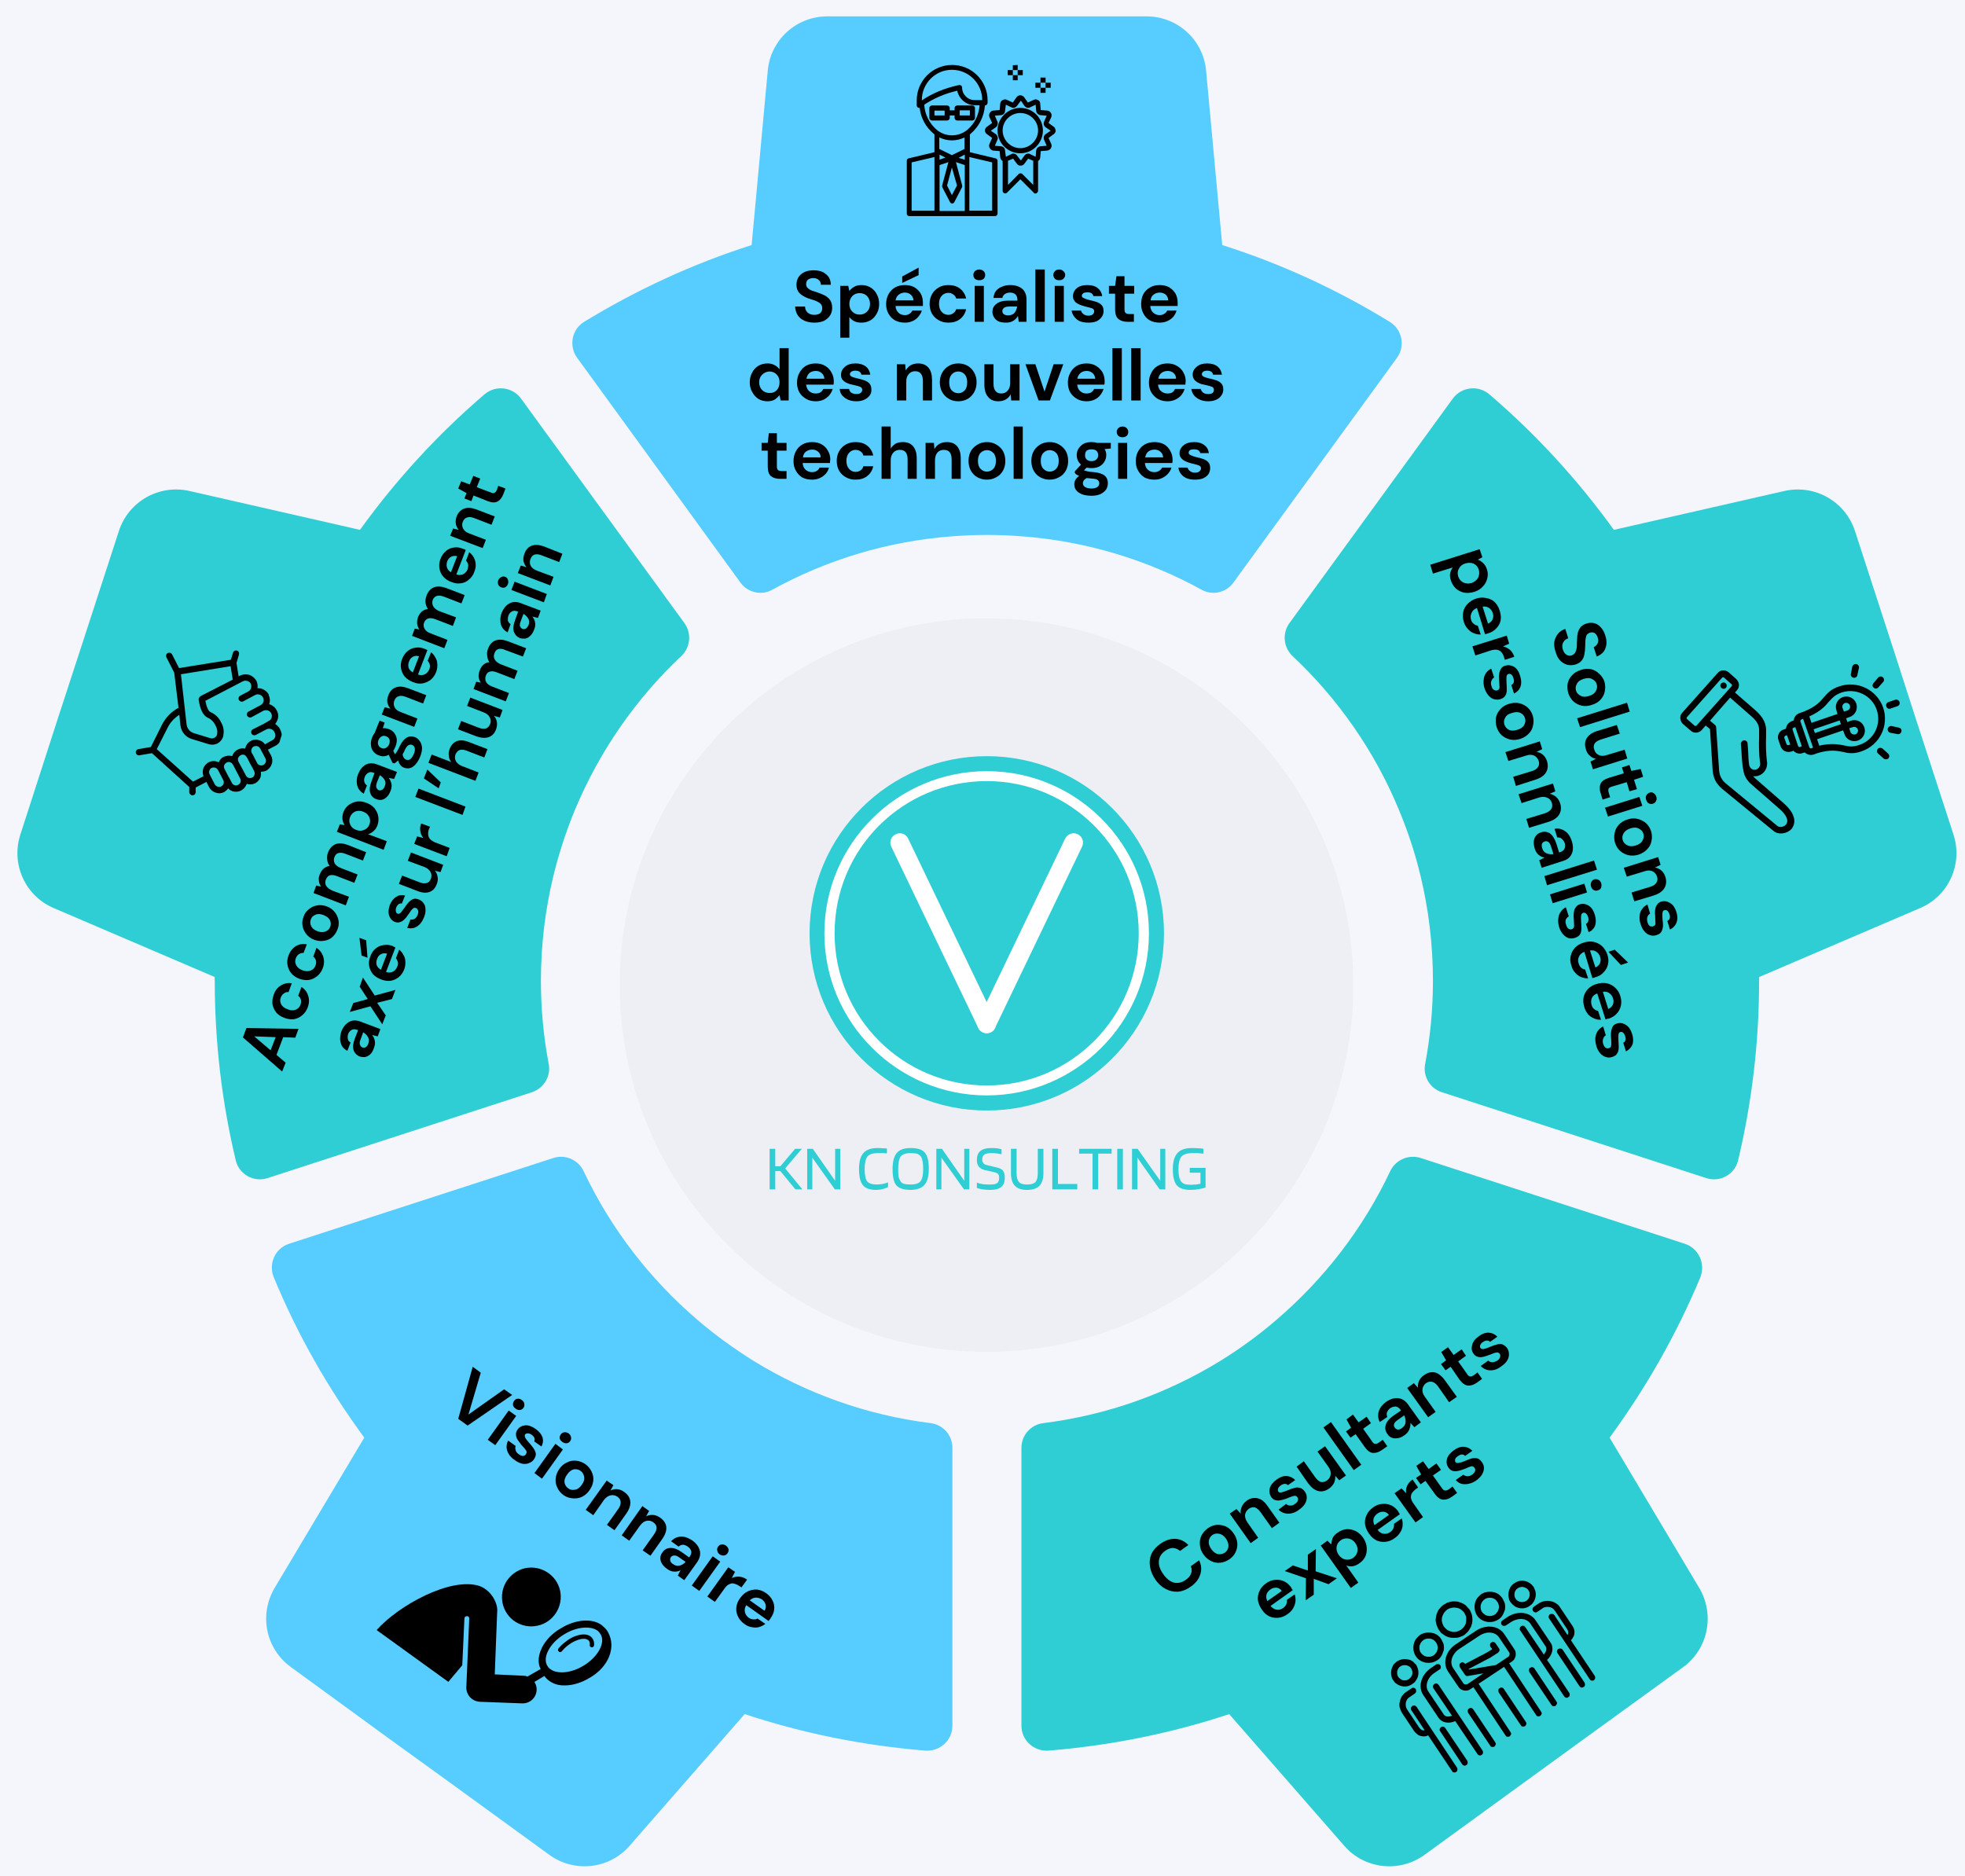 <svg xmlns="http://www.w3.org/2000/svg" width="732" height="699" version="1.2"><defs><clipPath id="cp45" clipPathUnits="userSpaceOnUse"><path d="m508.18 617.39 59.28-39.52 30.37 45.56-59.29 39.52z"/></clipPath><clipPath id="cp1" clipPathUnits="userSpaceOnUse"><path d="M213 6.09h310V221H213z"/></clipPath><clipPath id="cp3" clipPathUnits="userSpaceOnUse"><path d="M367.5 230.36c-75.46 0-136.64 61.18-136.64 136.64 0 75.46 61.18 136.64 136.64 136.64 75.46 0 136.64-61.18 136.64-136.64 0-75.46-61.18-136.64-136.64-136.64z"/></clipPath><clipPath id="cp4" clipPathUnits="userSpaceOnUse"><path d="M50 242h55v55H50z"/></clipPath><clipPath id="cp5" clipPathUnits="userSpaceOnUse"><path d="m47.38 289.39 17.3-55.09 47.94 15.06-17.3 55.09z"/></clipPath><clipPath id="cp6" clipPathUnits="userSpaceOnUse"><path d="m47.38 289.39 17.3-55.09 47.94 15.06-17.3 55.09z"/></clipPath><clipPath id="cp7" clipPathUnits="userSpaceOnUse"><path d="M301.58 281.71h132.03v132.02H301.58z"/></clipPath><clipPath id="cp8" clipPathUnits="userSpaceOnUse"><path d="M367.6 281.71c-36.46 0-66.02 29.55-66.02 66.01 0 36.46 29.56 66.01 66.02 66.01 36.45 0 66.01-29.55 66.01-66.01 0-36.46-29.56-66.01-66.01-66.01z"/></clipPath><clipPath id="cp9" clipPathUnits="userSpaceOnUse"><path d="M307.13 287.26h120.84v120.83H307.13z"/></clipPath><clipPath id="cp10" clipPathUnits="userSpaceOnUse"><path d="M331.2 310.38h39.96V385H331.2z"/></clipPath><clipPath id="cp11" clipPathUnits="userSpaceOnUse"><path d="M526 608h12v12h-12z"/></clipPath><clipPath id="cp12" clipPathUnits="userSpaceOnUse"><path d="m508.18 617.39 59.28-39.52 30.37 45.56-59.29 39.52z"/></clipPath><clipPath id="cp13" clipPathUnits="userSpaceOnUse"><path d="m508.18 617.39 59.28-39.52 30.37 45.56-59.29 39.52z"/></clipPath><clipPath id="cp14" clipPathUnits="userSpaceOnUse"><path d="m508.18 617.39 59.28-39.52 30.37 45.56-59.29 39.52z"/></clipPath><clipPath id="cp15" clipPathUnits="userSpaceOnUse"><path d="M529 619h24v36h-24z"/></clipPath><clipPath id="cp16" clipPathUnits="userSpaceOnUse"><path d="m508.18 617.39 59.28-39.52 30.37 45.56-59.29 39.52z"/></clipPath><clipPath id="cp17" clipPathUnits="userSpaceOnUse"><path d="m508.18 617.39 59.28-39.52 30.37 45.56-59.29 39.52z"/></clipPath><clipPath id="cp18" clipPathUnits="userSpaceOnUse"><path d="m508.18 617.39 59.28-39.52 30.37 45.56-59.29 39.52z"/></clipPath><clipPath id="cp19" clipPathUnits="userSpaceOnUse"><path d="M546 636h12v15h-12z"/></clipPath><clipPath id="cp20" clipPathUnits="userSpaceOnUse"><path d="m508.18 617.39 59.28-39.52 30.37 45.56-59.29 39.52z"/></clipPath><clipPath id="cp21" clipPathUnits="userSpaceOnUse"><path d="m508.18 617.39 59.28-39.52 30.37 45.56-59.29 39.52z"/></clipPath><clipPath id="cp22" clipPathUnits="userSpaceOnUse"><path d="m508.18 617.39 59.28-39.52 30.37 45.56-59.29 39.52z"/></clipPath><clipPath id="cp23" clipPathUnits="userSpaceOnUse"><path d="M534 596h15v15h-15z"/></clipPath><clipPath id="cp24" clipPathUnits="userSpaceOnUse"><path d="m508.18 617.39 59.28-39.52 30.37 45.56-59.29 39.52z"/></clipPath><clipPath id="cp25" clipPathUnits="userSpaceOnUse"><path d="m508.18 617.39 59.28-39.52 30.37 45.56-59.29 39.52z"/></clipPath><clipPath id="cp26" clipPathUnits="userSpaceOnUse"><path d="m508.18 617.39 59.28-39.52 30.37 45.56-59.29 39.52z"/></clipPath><clipPath id="cp27" clipPathUnits="userSpaceOnUse"><path d="M538 605h37v43h-37z"/></clipPath><clipPath id="cp28" clipPathUnits="userSpaceOnUse"><path d="m508.18 617.39 59.28-39.52 30.37 45.56-59.29 39.52z"/></clipPath><clipPath id="cp29" clipPathUnits="userSpaceOnUse"><path d="m508.18 617.39 59.28-39.52 30.37 45.56-59.29 39.52z"/></clipPath><clipPath id="cp30" clipPathUnits="userSpaceOnUse"><path d="m508.18 617.39 59.28-39.52 30.37 45.56-59.29 39.52z"/></clipPath><clipPath id="cp31" clipPathUnits="userSpaceOnUse"><path d="M558 628h11v16h-11z"/></clipPath><clipPath id="cp32" clipPathUnits="userSpaceOnUse"><path d="m508.18 617.39 59.28-39.52 30.37 45.56-59.29 39.52z"/></clipPath><clipPath id="cp33" clipPathUnits="userSpaceOnUse"><path d="m508.18 617.39 59.28-39.52 30.37 45.56-59.29 39.52z"/></clipPath><clipPath id="cp34" clipPathUnits="userSpaceOnUse"><path d="m508.18 617.39 59.28-39.52 30.37 45.56-59.29 39.52z"/></clipPath><clipPath id="cp35" clipPathUnits="userSpaceOnUse"><path d="M518 618h11v11h-11z"/></clipPath><clipPath id="cp36" clipPathUnits="userSpaceOnUse"><path d="m508.18 617.39 59.28-39.52 30.37 45.56-59.29 39.52z"/></clipPath><clipPath id="cp37" clipPathUnits="userSpaceOnUse"><path d="m508.18 617.39 59.28-39.52 30.37 45.56-59.29 39.52z"/></clipPath><clipPath id="cp38" clipPathUnits="userSpaceOnUse"><path d="m508.18 617.39 59.28-39.52 30.37 45.56-59.29 39.52z"/></clipPath><clipPath id="cp39" clipPathUnits="userSpaceOnUse"><path d="M521 628h22v33h-22z"/></clipPath><clipPath id="cp40" clipPathUnits="userSpaceOnUse"><path d="m508.18 617.39 59.28-39.52 30.37 45.56-59.29 39.52z"/></clipPath><clipPath id="cp41" clipPathUnits="userSpaceOnUse"><path d="m508.18 617.39 59.28-39.52 30.37 45.56-59.29 39.52z"/></clipPath><clipPath id="cp42" clipPathUnits="userSpaceOnUse"><path d="m508.18 617.39 59.28-39.52 30.37 45.56-59.29 39.52z"/></clipPath><clipPath id="cp43" clipPathUnits="userSpaceOnUse"><path d="M536 643h11v15h-11z"/></clipPath><clipPath id="cp44" clipPathUnits="userSpaceOnUse"><path d="m508.18 617.39 59.28-39.52 30.37 45.56-59.29 39.52z"/></clipPath><clipPath id="cp2" clipPathUnits="userSpaceOnUse"><path d="M230.86 230.36h273.28v273.28H230.86z"/></clipPath><clipPath id="cp46" clipPathUnits="userSpaceOnUse"><path d="m508.18 617.39 59.28-39.52 30.37 45.56-59.29 39.52z"/></clipPath><clipPath id="cp47" clipPathUnits="userSpaceOnUse"><path d="M549 592h12v13h-12z"/></clipPath><clipPath id="cp48" clipPathUnits="userSpaceOnUse"><path d="m508.18 617.39 59.28-39.52 30.37 45.56-59.29 39.52z"/></clipPath><clipPath id="cp49" clipPathUnits="userSpaceOnUse"><path d="m508.18 617.39 59.28-39.52 30.37 45.56-59.29 39.52z"/></clipPath><clipPath id="cp50" clipPathUnits="userSpaceOnUse"><path d="m508.18 617.39 59.28-39.52 30.37 45.56-59.29 39.52z"/></clipPath><clipPath id="cp51" clipPathUnits="userSpaceOnUse"><path d="M559 600h26v33h-26z"/></clipPath><clipPath id="cp52" clipPathUnits="userSpaceOnUse"><path d="m508.18 617.39 59.28-39.52 30.37 45.56-59.29 39.52z"/></clipPath><clipPath id="cp53" clipPathUnits="userSpaceOnUse"><path d="m508.18 617.39 59.28-39.52 30.37 45.56-59.29 39.52z"/></clipPath><clipPath id="cp54" clipPathUnits="userSpaceOnUse"><path d="m508.18 617.39 59.28-39.52 30.37 45.56-59.29 39.52z"/></clipPath><clipPath id="cp55" clipPathUnits="userSpaceOnUse"><path d="M569 621h12v15h-12z"/></clipPath><clipPath id="cp56" clipPathUnits="userSpaceOnUse"><path d="m508.18 617.39 59.28-39.52 30.37 45.56-59.29 39.52z"/></clipPath><clipPath id="cp57" clipPathUnits="userSpaceOnUse"><path d="m508.18 617.39 59.28-39.52 30.37 45.56-59.29 39.52z"/></clipPath><clipPath id="cp58" clipPathUnits="userSpaceOnUse"><path d="m508.18 617.39 59.28-39.52 30.37 45.56-59.29 39.52z"/></clipPath><clipPath id="cp59" clipPathUnits="userSpaceOnUse"><path d="M561 588h12v12h-12z"/></clipPath><clipPath id="cp60" clipPathUnits="userSpaceOnUse"><path d="m508.18 617.39 59.28-39.52 30.37 45.56-59.29 39.52z"/></clipPath><clipPath id="cp61" clipPathUnits="userSpaceOnUse"><path d="m508.18 617.39 59.28-39.52 30.37 45.56-59.29 39.52z"/></clipPath><clipPath id="cp62" clipPathUnits="userSpaceOnUse"><path d="m508.18 617.39 59.28-39.52 30.37 45.56-59.29 39.52z"/></clipPath><clipPath id="cp63" clipPathUnits="userSpaceOnUse"><path d="M580 614h11v15h-11z"/></clipPath><clipPath id="cp64" clipPathUnits="userSpaceOnUse"><path d="m508.18 617.39 59.28-39.52 30.37 45.56-59.29 39.52z"/></clipPath><clipPath id="cp65" clipPathUnits="userSpaceOnUse"><path d="m508.18 617.39 59.28-39.52 30.37 45.56-59.29 39.52z"/></clipPath><clipPath id="cp66" clipPathUnits="userSpaceOnUse"><path d="m508.18 617.39 59.28-39.52 30.37 45.56-59.29 39.52z"/></clipPath><clipPath id="cp67" clipPathUnits="userSpaceOnUse"><path d="M570 596h25v31h-25z"/></clipPath><clipPath id="cp68" clipPathUnits="userSpaceOnUse"><path d="m508.18 617.39 59.28-39.52 30.37 45.56-59.29 39.52z"/></clipPath><clipPath id="cp69" clipPathUnits="userSpaceOnUse"><path d="m508.18 617.39 59.28-39.52 30.37 45.56-59.29 39.52z"/></clipPath><clipPath id="cp70" clipPathUnits="userSpaceOnUse"><path d="m508.18 617.39 59.28-39.52 30.37 45.56-59.29 39.52z"/></clipPath><clipPath id="cp71" clipPathUnits="userSpaceOnUse"><path d="M625 247h84v64h-84z"/></clipPath><clipPath id="cp72" clipPathUnits="userSpaceOnUse"><path d="m697.12 230.36 21.33 62.46-75.24 25.7-21.32-62.46z"/></clipPath><clipPath id="cp73" clipPathUnits="userSpaceOnUse"><path d="m697.12 230.36 21.33 62.46-75.24 25.7-21.32-62.46z"/></clipPath><clipPath id="cp74" clipPathUnits="userSpaceOnUse"><path d="m697.12 230.36 21.33 62.46-75.24 25.7-21.32-62.46z"/></clipPath><clipPath id="cp75" clipPathUnits="userSpaceOnUse"><path d="M337.76 24.25H372V80.5h-34.24z"/></clipPath><clipPath id="cp76" clipPathUnits="userSpaceOnUse"><path d="M366 35h27.26v38H366z"/></clipPath><clipPath id="cp77" clipPathUnits="userSpaceOnUse"><path d="M377 24.25h3V27h-3z"/></clipPath><clipPath id="cp78" clipPathUnits="userSpaceOnUse"><path d="M140 590h88v45h-88z"/></clipPath><clipPath id="cp79" clipPathUnits="userSpaceOnUse"><path d="m173.23 561.67 63.22 45.69-32.94 45.59-63.22-45.68z"/></clipPath><clipPath id="cp80" clipPathUnits="userSpaceOnUse"><path d="m173.23 561.67 63.22 45.69-32.94 45.59-63.22-45.68z"/></clipPath><clipPath id="cp81" clipPathUnits="userSpaceOnUse"><path d="m173.23 561.67 63.22 45.69-32.94 45.59-63.22-45.68z"/></clipPath><clipPath id="cp82" clipPathUnits="userSpaceOnUse"><path d="M186 584h23v22h-23z"/></clipPath><clipPath id="cp83" clipPathUnits="userSpaceOnUse"><path d="m173.23 561.67 63.22 45.69-32.94 45.59-63.22-45.68z"/></clipPath><clipPath id="cp84" clipPathUnits="userSpaceOnUse"><path d="m173.23 561.67 63.22 45.69-32.94 45.59-63.22-45.68z"/></clipPath><clipPath id="cp85" clipPathUnits="userSpaceOnUse"><path d="m173.23 561.67 63.22 45.69-32.94 45.59-63.22-45.68z"/></clipPath><clipPath id="cp86" clipPathUnits="userSpaceOnUse"><path d="M207 608h15v8h-15z"/></clipPath><clipPath id="cp87" clipPathUnits="userSpaceOnUse"><path d="m173.23 561.67 63.22 45.69-32.94 45.59-63.22-45.68z"/></clipPath><clipPath id="cp88" clipPathUnits="userSpaceOnUse"><path d="m173.23 561.67 63.22 45.69-32.94 45.59-63.22-45.68z"/></clipPath><clipPath id="cp89" clipPathUnits="userSpaceOnUse"><path d="m173.23 561.67 63.22 45.69-32.94 45.59-63.22-45.68z"/></clipPath></defs><style>.s0{fill:#fff}.s2{fill:#56ccff}.s3{fill:#2fcdd4}.s5{fill:#000}</style><path id="Layer" d="M-486-134h1728v972H-486z" class="s0"/><path d="M-486-134h1728v972H-486z" style="fill:#f4f6fc"/><g id="Clip-Path" clip-path="url(#cp1)"><path d="m455.3 91.3-6-64.9c-1-11.5-10.6-20.3-22.2-20.3H308.2c-11.6 0-21.2 8.8-22.2 20.3l-6 64.9c-22 7-42.9 16.7-62.4 28.6-4.6 2.8-5.8 9-2.6 13.4l60.8 83.7c2.7 3.8 7.9 5 11.9 2.7 20.2-11.1 42.9-18.1 67.1-19.9q6.3-.5 12.9-.5 6.5 0 12.8.5c24.2 1.8 46.9 8.8 67.1 19.9 4.1 2.3 9.2 1.1 11.9-2.7l60.9-83.7c3.2-4.4 1.9-10.6-2.7-13.4-19.4-11.9-40.3-21.6-62.4-28.6z" class="s2"/></g><path d="m727.7 310.9-14.4-44.3-7.9-24.5-14.4-44.3c-3.6-11-14.9-17.4-26.2-14.9l-63.6 14.5c-13.4-18.6-29-35.6-46.4-50.5-4.1-3.5-10.4-2.8-13.6 1.6l-60.9 83.7c-2.7 3.8-2.2 9 1.2 12.2 17 16 30.7 35.6 39.7 57.5 3.3 7.9 6 16.1 8 24.5 3 12.5 4.6 25.6 4.6 39 0 10.6-1 20.9-2.9 31-.9 4.6 1.8 9.1 6.2 10.5l98.5 32c5.2 1.7 10.7-1.4 11.9-6.7 5.1-21.4 7.8-43.8 7.8-66.8V364l60-25.7c10.6-4.5 16-16.4 12.4-27.4z" class="s3"/><path d="M280.7 507c-7.3-4.6-14.3-9.6-20.8-15.2-17.8-15.2-32.4-34.1-42.5-55.5-2-4.2-6.8-6.3-11.2-4.9l-98.6 32c-5.1 1.7-7.7 7.4-5.6 12.5 8.8 21.3 20.2 41.3 33.7 59.7l-33.4 56c-5.9 10-3.3 22.7 6.1 29.5l37.6 27.4 20.9 15.1 37.7 27.4c9.3 6.8 22.3 5.4 29.9-3.3l42.9-49.1c21.5 7.1 44 11.7 67.3 13.6 5.4.4 10.1-3.8 10.1-9.3V539.4c0-4.7-3.5-8.6-8.1-9.2-24-3-46.3-11.1-66-23.2z" class="s2"/><path d="M201.5 365.4c0-13.4 1.6-26.4 4.6-38.9q3.1-12.7 8-24.6c9.1-21.9 22.7-41.5 39.7-57.5 3.4-3.2 3.9-8.4 1.2-12.2l-60.9-83.7c-3.2-4.4-9.5-5.1-13.6-1.6-17.4 14.9-33 31.9-46.4 50.5l-63.6-14.5c-11.3-2.5-22.6 3.9-26.2 14.9l-14.4 44.3-8 24.5-14.3 44.3c-3.6 11 1.8 22.9 12.4 27.4L80 364q-.1.7 0 1.4c0 23 2.7 45.4 7.8 66.8 1.2 5.3 6.7 8.4 11.9 6.7l98.5-32c4.4-1.5 7.1-6 6.2-10.5-1.9-10.1-2.9-20.4-2.9-31zM599.6 535.6c13.5-18.4 24.9-38.4 33.8-59.7 2-5.1-.6-10.8-5.7-12.5l-98.5-32c-4.5-1.4-9.3.7-11.3 4.9-10.1 21.4-24.7 40.3-42.5 55.5-6.5 5.6-13.5 10.7-20.8 15.2-19.7 12.1-42 20.2-66 23.2-4.6.6-8.1 4.5-8.1 9.2v103.5c0 5.5 4.7 9.7 10.1 9.3 23.3-1.9 45.9-6.5 67.3-13.6l42.9 49.1c7.6 8.7 20.6 10.1 29.9 3.3l37.7-27.4 20.8-15.1 37.8-27.4c9.3-6.8 11.9-19.5 6-29.5z" class="s3"/><g clip-path="url(#cp2)"><g clip-path="url(#cp3)"><path d="M230.9 230.4h273.2v273.2H230.9z" style="fill:#eeeff4"/></g></g><g clip-path="url(#cp4)"><g clip-path="url(#cp5)"><g clip-path="url(#cp6)"><path fill-rule="evenodd" d="M88.3 242.4c.6.2.9.8.7 1.5l-.9 3.1.8 5 .5-.3c1.1-.5 2.3-.6 3.4-.3 1.2.4 2.1 1.2 2.7 2.2.4.9.6 1.9.4 2.8 1.7-.1 3.3.8 4.2 2.3v.3c.5 1 .6 2.2.2 3.2v.2h.2c1.1.4 2.1 1.2 2.6 2.3.6 1.1.7 2.3.3 3.4q-.3.9-.9 1.6c.7.5 1.4 1.1 1.8 1.9l.1.3c.6 1.1.7 2.3.3 3.4-.3 1.1-1.1 2.1-2.2 2.6l-2.7 1.4 1.2 2.2c.5 1 .6 2.2.2 3.2-.3 1-1 1.8-2 2.4-.6.3-1.3.4-2 .4q.1 1-.1 1.9c-.3 1-1 1.8-2 2.4-1.1.5-2.2.6-3.2.2v.1c-.4 1-1.1 1.9-2.1 2.4-.9.5-2.1.6-3.1.3q-1-.3-1.7-1.1c-.4.6-.9 1-1.5 1.4-1 .5-2.1.6-3.1.2-1.1-.3-1.9-1-2.5-2l-1-2-4 2.1v1.7q0 .2-.1.4c-.1.5-.6.8-1.1.8-.6 0-1.2-.5-1.2-1.2v-1.9l-13.9-12.6-4.7.8c-.6.1-1.2-.3-1.3-1-.1-.6.3-1.2 1-1.3l4.6-.8 4.2-8.4c1.4-2.7 3.5-4.8 6.1-6.2l-1.6-13.1-2.9-5.7c-.3-.6-.1-1.3.5-1.6.5-.3 1.3-.1 1.6.5l2.6 5.1 19.3-3.1.8-2.6c.2-.7.9-1 1.5-.8zM82.4 293c.9-.5 1.2-1.5.8-2.3l-1.6-3.1-.1-.1v-.1l-.3-.5c-.4-.9-1.5-1.2-2.4-.8-.4.2-.7.6-.8 1-.2.5-.1 1 .1 1.4l1.9 3.7c.2.4.6.7 1.1.9.4.1.9.1 1.3-.1zm7.1-2.9-2.7-5.2q0-.1-.1-.1c-.4-.8-1.5-1.2-2.3-.7-.4.2-.7.6-.9 1-.1.4-.1.9.1 1.3l1.6 3.1.1.1 1.1 2.1c.2.4.5.7 1 .8.4.2.9.1 1.3-.1.9-.4 1.2-1.5.8-2.3zm2.6-36.4c-.4-.1-1-.2-1.6.1l-14 7.3c.4 2.2 1.1 3.8 1.9 4.2 1.7.7 3.1 2 3.9 3.7.7 1.2 1.3 2.8.9 4.9q0 .3-.1.6c-.3.9-1 1.8-1.8 2.3-1.1.7-2.5.8-3.7.4l-6.2-1.9c-2.3-.7-3.9-2.7-4.2-5.1l-.4-3.9c-1.8 1.2-3.3 2.7-4.3 4.7l-4.1 8.1 13.5 12.1 3.9-2c-.3-.9-.4-1.8-.1-2.8.3-1 1.1-1.9 2-2.4 1.2-.6 2.6-.6 3.8 0 .3-.8.9-1.6 1.8-2 1-.5 2.2-.6 3.2-.3.3-1 1-1.9 2-2.4.9-.5 1.9-.6 2.8-.4.3-1.2 1-2.3 2.2-2.9.9-.5 2-.6 3.1-.2.9.2 1.6.8 2.1 1.5l2.7-1.5c1.1-.5 1.5-1.8.9-2.9l-.1-.2c-.3-.6-.7-.9-1.3-1.1-.5-.2-1.1-.1-1.6.1l-4 2.1c-.6.3-1.3.1-1.6-.5-.3-.6-.1-1.3.5-1.6l4-2 1.9-1.1c1.1-.5 1.5-1.8.9-2.9-.2-.5-.7-.8-1.2-1-.6-.2-1.2-.1-1.7.1l-4.4 2.4c-.6.3-1.3 0-1.6-.5-.3-.6-.1-1.3.5-1.6l4.5-2.4c1-.5 1.4-1.8.9-2.8q-.1-.1-.1-.2c-.6-.9-1.8-1.3-2.8-.8l-4.5 2.4c-.6.3-1.3 0-1.6-.5-.3-.6-.1-1.3.5-1.6l3-1.6c1-.5 1.4-1.8.9-2.9-.3-.6-.9-.9-1.3-1zm5.1 25.7v-.1l-.3-.4c-.2-.5-.6-.8-1-.9-.5-.1-.9-.1-1.3.1-.5.2-.8.6-.9 1.1-.2.4-.1.9.1 1.3l.2.4.1.1 1.7 3.3c.4.8 1.5 1.1 2.3.7.9-.5 1.2-1.5.8-2.4zm-2.5 7.9-1-1.9-.1-.1-1.6-3.1q0-.1-.1-.1c-.2-.4-.5-.7-1-.9-.4-.1-.9-.1-1.3.2-.4.2-.7.6-.9 1-.1.4-.1.9.1 1.3l2.8 5.2c.4.9 1.5 1.2 2.3.8.9-.4 1.2-1.5.8-2.4zm-8.8-39.1-18.5 3 2.1 18.7c.2 1.5 1.2 2.7 2.6 3.2l6.2 1.9c.6.2 1.2.1 1.7-.2.5-.3.8-.8.9-1.3.2-1.3-.1-2.3-.7-3.4-.6-1.2-1.6-2.2-2.8-2.7q-2.6-1.2-3.4-6.8v-.3q0-.1.1-.1 0-.2.1-.3 0-.1.1-.1 0-.1.1-.2t.2-.1v-.1l12.1-6.2z" class="s5"/></g></g></g><g clip-path="url(#cp7)"><g clip-path="url(#cp8)"><path d="M301.6 281.7h132v132h-132z" class="s3"/></g></g><g clip-path="url(#cp9)"><path fill-rule="evenodd" d="M367.6 408.1c-33.4 0-60.5-27.2-60.5-60.4s27.1-60.4 60.5-60.4c33.3 0 60.4 27 60.4 60.4s-27.3 60.4-60.4 60.4zm0-117.1c-31.4 0-56.7 25.3-56.7 56.7 0 31.3 25.3 56.7 56.7 56.7 31.3 0 56.6-25.4 56.6-56.7 0-31.4-25.5-56.7-56.6-56.7z" class="s0"/></g><g clip-path="url(#cp10)"><path d="M364.4 382.9c.9 1.8 2.9 2.5 4.7 1.7 1.7-.8 2.4-2.9 1.6-4.7l-32.4-67.5c-.8-1.7-2.9-2.5-4.6-1.6-1.8.8-2.5 2.9-1.7 4.6z" class="s0"/></g><path d="M364.4 379.9c-.8 1.8-.1 3.9 1.7 4.7 1.7.8 3.8.1 4.6-1.7l32.4-67.5c.8-1.7.1-3.8-1.6-4.6-1.7-.9-3.8-.1-4.7 1.6z" class="s0"/><path d="m292.5 435.3 6.4 7.8h-2.6l-5.6-6.8h-1.9v6.8h-2.1V428h2.1v6.5h1.9l5.5-6.5h2.5zM313 428v15.1h-2l-8.4-11.8v11.8h-1.9V428h2.1l8.3 11.9V428zM326.6 441.3q1 0 2.1-.2t2.1-.6v1.8q-1.4.6-2.4.8-1 .2-2.1.2-3.5 0-4.9-1.8-1.4-1.8-1.4-6 0-4 1.6-5.9 1.7-1.9 5.3-1.9 1.1 0 2 .1.8 0 1.5.1v1.8q-.8-.1-1.7-.1h-1.8q-2.7 0-3.8 1.3-1 1.4-1 4.6 0 3.3.9 4.6 1 1.2 3.6 1.2z" class="s3"/><path fill-rule="evenodd" d="M346 435.5q0 4.1-1.6 5.9-1.6 1.9-5.2 1.9-3.8 0-5.3-1.7-1.4-1.7-1.4-6.1 0-4.1 1.6-6 1.6-1.8 5.1-1.8 3.9 0 5.3 1.7 1.5 1.7 1.5 6.1zm-10.7 4.3q.4.9 1.3 1.2.9.3 2.6.3 2.7 0 3.7-1.2 1-1.3 1-4.6 0-1.7-.2-2.7-.2-1.1-.5-1.7-.5-.8-1.4-1.2-.8-.3-2.6-.3-2.7 0-3.7 1.3-.9 1.3-.9 4.6 0 1.6.1 2.7.2 1 .6 1.6z" class="s3"/><path d="M361.1 428v15.1h-2l-8.4-11.8v11.8h-1.9V428h2.1l8.3 11.9V428zM370.4 436.7l-3.6-.8q-1.5-.4-2.2-1.3-.7-.9-.7-2.4 0-2.3 1.3-3.4t4.1-1.1q1.2 0 2.1.1.9.1 1.7.4v1.8q-1-.2-1.9-.3-.9-.1-1.9-.1-1.9 0-2.6.5-.8.6-.8 1.9 0 .9.4 1.3.3.5 1.1.7l3.7.9q1.9.4 2.5 1.2.7.9.7 2.6 0 2.5-1.3 3.5-1.3 1.1-4.1 1.1-1.5 0-2.8-.2-1.4-.2-2.2-.5v-2q1.1.4 2.4.6 1.3.1 2.6.1 1.8 0 2.5-.5.8-.5.8-2 0-1-.4-1.4-.3-.4-1.4-.7zM386.6 437v-9h2.1v9q0 3.2-1.5 4.8-1.5 1.5-4.6 1.5-3.1 0-4.5-1.5-1.5-1.5-1.5-4.8v-9h2.1v9q0 2.4.9 3.4.8.9 3 .9t3.1-.9q.9-1 .9-3.4zM401.3 441.1v2H392V428h2.1v13.1zM414.1 428v1.8h-5v13.3H407v-13.3h-5V428zM416.2 428h2.1v15.1h-2.1zM434.1 428v15.1H432l-8.3-11.8v11.8h-2V428h2.1l8.4 11.9V428zM447.2 436.9h-4v-1.8h5.9v7.3q-.7.3-2.4.6-1.8.3-3.2.3-3.7 0-5.2-1.8-1.4-1.8-1.4-6 0-4 1.7-5.9 1.7-1.9 5.4-1.9 1.3 0 2.4.1 1.1 0 1.9.2v1.8q-1-.1-2.1-.2H444q-2.7 0-3.9 1.3-1.1 1.4-1.1 4.6 0 1.6.2 2.7.2 1 .6 1.7.5.8 1.4 1.2.9.3 2.6.3.6 0 1.6-.1.9-.1 1.8-.3z" class="s3"/><g clip-path="url(#cp11)"><g clip-path="url(#cp12)"><g clip-path="url(#cp13)"><g clip-path="url(#cp14)"><path fill-rule="evenodd" d="M534.3 619.1q-.5.2-1 .3-.6.1-1.2.1-.5 0-1.1-.1-.5-.1-1-.3-.6-.2-1-.5-.5-.3-.9-.7-.4-.4-.7-.9-.3-.4-.5-1-.2-.5-.3-1-.1-.6-.1-1.1 0-.6.1-1.1.1-.6.3-1.1.2-.5.5-1 .4-.5.8-.9t.8-.7q.5-.3 1-.5t1.1-.3q.5-.1 1.1-.1.6 0 1.1.1.6.1 1.1.3.5.2 1 .5.4.3.8.7.4.4.7.9.3.5.5 1 .3.5.4 1 .1.6.1 1.1 0 .6-.1 1.1-.2.6-.4 1.1-.2.5-.5 1t-.7.9q-.4.4-.9.7-.5.3-1 .5zm-5-7.1q-.3.5-.5 1.2-.1.7 0 1.3.1.7.5 1.3.4.5 1 .9.5.4 1.2.5.7.1 1.3 0 .7-.1 1.3-.5.5-.4.9-1 .4-.5.5-1.2.2-.7 0-1.3-.1-.7-.5-1.2-.4-.6-.9-1-.6-.4-1.3-.5-.6-.1-1.3 0-.7.1-1.2.5-.6.4-1 1z" class="s5"/></g></g></g></g><g clip-path="url(#cp15)"><g clip-path="url(#cp16)"><g clip-path="url(#cp17)"><g clip-path="url(#cp18)"><path d="m535 620.1-1.9 1.3c-3.7 2.5-5 7-2.9 10.1l5.7 8.5c1.2 1.8 3.8 2.3 6.2 1.2l8.3 12.3q.1.2.3.3l.4.2h.4q.3-.1.4-.2.2-.1.4-.3.1-.2.1-.4.1-.2 0-.5 0-.2-.1-.4l-16.4-24.5q-.1-.2-.3-.3l-.4-.2h-.5l-.4.2q-.2.1-.3.3l-.2.4v.5l.2.4 6.9 10.2c-1.3.5-2.6.4-3.1-.5l-5.7-8.5c-1.4-2-.4-5.2 2.2-6.9l1.9-1.3q.2-.1.4-.3.1-.2.1-.4.1-.2 0-.4 0-.3-.1-.4-.2-.2-.3-.4-.2-.1-.5-.1-.2-.1-.4 0-.2 0-.4.1z" class="s5"/></g></g></g></g><g clip-path="url(#cp19)"><g clip-path="url(#cp20)"><g clip-path="url(#cp21)"><g clip-path="url(#cp22)"><path d="m546.9 638.1 8.2 12.2q.1.2.3.4.2.1.4.1.3.1.5 0 .2 0 .4-.1.2-.2.3-.4l.2-.4v-.4l-.2-.4-8.2-12.3q-.1-.2-.3-.3l-.4-.2h-.4q-.3.1-.4.2-.2.1-.4.3-.1.2-.1.4-.1.2 0 .5 0 .2.1.4z" class="s5"/></g></g></g></g><g clip-path="url(#cp23)"><g clip-path="url(#cp24)"><g clip-path="url(#cp25)"><g clip-path="url(#cp26)"><path fill-rule="evenodd" d="M544.3 609.7q-.7.3-1.3.4-.7.1-1.3.1-.7 0-1.4-.1-.6-.1-1.3-.4-.6-.2-1.1-.6-.6-.4-1.1-.8-.4-.5-.8-1.1-.4-.5-.6-1.2-.3-.6-.4-1.2-.2-.7-.2-1.4.1-.6.2-1.3.1-.7.4-1.3.2-.6.6-1.2.4-.5.9-1 .4-.5 1-.8.6-.4 1.2-.7.6-.2 1.3-.4.6-.1 1.3-.1.7 0 1.3.1.7.2 1.3.4l1.2.6q.6.4 1 .9.5.5.9 1 .4.6.6 1.2.3.6.4 1.3.1.6.1 1.3 0 .7-.1 1.3-.2.7-.4 1.3-.3.6-.7 1.2-.3.6-.8 1-.5.5-1 .9-.6.4-1.2.6zm-5.8-9.5q-.3.3-.6.7l-.4.8q-.2.4-.3.8-.1.5-.1.9 0 .5.1.9.1.5.3.9.1.4.4.8.2.3.5.6.4.4.7.6.4.3.8.4.4.2.9.3.4.1.9.1.4 0 .9-.1.4-.1.8-.3l.8-.4q.4-.3.7-.6.3-.3.6-.7.2-.3.4-.7.2-.5.2-.9.1-.4.1-.9v-.9q-.1-.4-.3-.8l-.4-.8q-.3-.4-.6-.7-.3-.3-.7-.6-.3-.2-.8-.4-.4-.2-.8-.2-.4-.1-.9-.1-.4 0-.9.1l-.8.2q-.5.2-.8.4-.4.3-.7.6z" class="s5"/></g></g></g></g><g clip-path="url(#cp27)"><g clip-path="url(#cp28)"><g clip-path="url(#cp29)"><g clip-path="url(#cp30)"><path fill-rule="evenodd" d="m560.3 608.7 3.8 5.7q.4.5.5 1.2.1.7 0 1.3-.2.7-.5 1.3-.4.5-1 .9l-.9.6 11.9 18 .2.4v.4l-.2.4q-.1.2-.3.3-.2.2-.4.2-.2.1-.5 0-.2 0-.4-.1-.2-.2-.3-.4L560.3 621l-9.5 6.3 11.9 18 .2.4v.4l-.2.4q-.1.2-.3.4-.2.1-.4.1-.2.1-.5 0-.2 0-.4-.1-.2-.2-.3-.4l-11.9-17.9-1 .6q-.5.4-1.2.6-.7.1-1.4 0-.6-.2-1.2-.5-.5-.4-.9-1l-3.8-5.6c-2.1-3.2-.8-7.7 2.9-10.1l7.6-5.1c3.7-2.4 8.3-1.9 10.4 1.2zm1.9 8.2q.1-.2.1-.4.1-.2.1-.4-.1-.3-.2-.5l-3.8-5.6c-1.4-2.1-4.6-2.4-7.3-.6l-7.6 5c-2.6 1.8-3.6 4.9-2.2 7l3.8 5.7.3.3q.2.1.4.1.2.1.5 0 .2 0 .4-.1l5.9-4-5.8 1h-.5q-.1 0-.1-.1-.1 0-.2-.1l-.2-.2-.1-.1-1.9-2.8q-.1-.2-.1-.4-.1-.3 0-.5 0-.2.1-.4.2-.2.4-.3.1-.1.4-.2h.4l.4.2q.2.1.3.3l.1.1 8.2-4.3 1.9-1.2-.7-.9q-.1-.2-.1-.4-.1-.3 0-.5 0-.2.1-.4.2-.2.4-.3.1-.1.4-.2h.4l.4.2q.2.1.3.3l1.3 1.9.2.4v.4q-.1.3-.2.4-.1.2-.3.4l-3 1.9-8 4.2.1.2 10.1-1.7 4.6-3.1q.2-.1.3-.3z" class="s5"/></g></g></g></g><g clip-path="url(#cp31)"><g clip-path="url(#cp32)"><g clip-path="url(#cp33)"><g clip-path="url(#cp34)"><path d="m558.3 630.5 8.2 12.2q.1.2.3.4.2.1.4.1.3.1.5 0 .2 0 .4-.1.2-.2.3-.4.1-.1.2-.4v-.4l-.2-.4-8.2-12.3q-.1-.2-.3-.3l-.4-.2h-.4l-.4.2q-.2.1-.4.3-.1.2-.1.4-.1.2 0 .5 0 .2.1.4z" class="s5"/></g></g></g></g><g clip-path="url(#cp35)"><g clip-path="url(#cp36)"><g clip-path="url(#cp37)"><g clip-path="url(#cp38)"><path fill-rule="evenodd" d="M525.2 627.9q-.4.2-.9.3-.5.1-1 .1t-1-.1q-.5-.1-1-.3-.5-.2-.9-.5-.4-.2-.8-.6l-.6-.8q-.3-.4-.5-.9-.1-.4-.2-.9t-.1-1q0-.5.1-1t.3-1q.2-.4.4-.9.3-.4.7-.7.3-.4.8-.7l.8-.4q.5-.2 1-.3.5-.1 1-.1t1 .1l1 .2q.4.2.9.5.4.3.7.7.4.3.7.7.2.4.4.9t.3 1q.1.5.1 1t-.1 1q-.1.5-.3.9-.2.5-.5.9-.2.4-.6.8l-.8.6q-.4.3-.9.5zm-4.3-6.3q-.3.5-.4 1-.1.6 0 1.1.1.6.4 1.1.3.4.8.7.5.4 1 .5.6.1 1.1 0 .6-.1 1.1-.5.4-.3.7-.7.4-.5.5-1.1.1-.5 0-1.1-.1-.5-.4-1-.3-.5-.8-.8-.5-.3-1-.4-.6-.1-1.2 0-.5.1-1 .4-.5.3-.8.8z" class="s5"/></g></g></g></g><g clip-path="url(#cp39)"><g clip-path="url(#cp40)"><g clip-path="url(#cp41)"><g clip-path="url(#cp42)"><path d="m532 646.5 8.9 13.3q.1.2.3.4.2.1.4.1.2.1.4 0 .3 0 .4-.1l.4-.4q.1-.2.1-.4.1-.2 0-.4 0-.2-.1-.4l-15.1-22.7-.3-.3q-.2-.1-.5-.2h-.4l-.4.2q-.2.1-.3.3-.2.2-.2.4v.5q0 .2.2.4l4.9 7.4c-.8.2-1.5-.2-2.1-1.1l-4.4-6.6q-.4-.6-.5-1.2-.1-.7 0-1.4.1-.6.5-1.2t1-.9l1.9-1.3.3-.3q.1-.2.1-.4.1-.3 0-.5 0-.2-.1-.4t-.3-.3l-.4-.2h-.5l-.4.2-1.9 1.3q-.5.3-.9.7-.4.4-.7.8-.3.5-.5 1t-.3 1.1q-.2.5-.2 1.1 0 .6.1 1.1.2.6.4 1.1.2.5.5 1l4.4 6.6q.4.6 1 1.1.5.5 1.3.8.7.2 1.5.2t1.5-.4z" class="s5"/></g></g></g></g><g clip-path="url(#cp43)"><g clip-path="url(#cp44)"><g clip-path="url(#cp45)"><g clip-path="url(#cp46)"><path d="m546.6 656-8.2-12.2q-.1-.2-.3-.3-.2-.2-.4-.2-.3-.1-.5 0-.2 0-.4.2-.2.1-.3.3l-.2.4v.4q.1.3.2.4l8.2 12.3q.1.2.3.3l.4.2h.4q.3-.1.4-.2.2-.1.4-.3.1-.2.1-.4.1-.2 0-.5 0-.2-.1-.4z" class="s5"/></g></g></g></g><g clip-path="url(#cp47)"><g clip-path="url(#cp48)"><g clip-path="url(#cp49)"><g clip-path="url(#cp50)"><path fill-rule="evenodd" d="M557.1 603.9q-.5.2-1 .3-.6.1-1.2.1-.5 0-1.1-.1-.5-.1-1-.3-.6-.2-1-.5-.5-.3-.9-.7-.4-.4-.7-.9-.3-.4-.5-1-.2-.5-.3-1-.1-.6-.1-1.1 0-.6.1-1.1.1-.6.3-1.1.2-.5.5-1 .4-.5.8-.9t.8-.7q.5-.3 1-.5t1.1-.3q.5-.1 1.1-.1.6 0 1.1.1.6.1 1.1.3.5.2 1 .5.4.3.8.7.4.4.7.9.3.5.5 1 .3.5.4 1 .1.6.1 1.1 0 .6-.1 1.2l-.4 1q-.2.5-.5 1t-.7.9q-.4.4-.9.7-.5.3-1 .5zm-5-7.1q-.3.5-.5 1.2-.1.7 0 1.3.1.7.5 1.3.4.5 1 .9.5.4 1.2.5.7.1 1.3 0 .7-.1 1.3-.5.5-.4.9-1 .4-.5.5-1.2.2-.7 0-1.3-.1-.7-.5-1.2-.4-.6-.9-1-.6-.4-1.2-.5-.7-.1-1.4 0t-1.2.5q-.6.4-1 1z" class="s5"/></g></g></g></g><g clip-path="url(#cp51)"><g clip-path="url(#cp52)"><g clip-path="url(#cp53)"><g clip-path="url(#cp54)"><path d="M566.6 605.9q-.2.1-.3.3-.1.2-.1.4-.1.2-.1.4.1.3.2.4l16.4 24.6q.1.2.3.3l.4.2h.4q.3-.1.4-.2.2-.1.4-.3.1-.2.1-.4.1-.3 0-.5 0-.2-.1-.4l-8.3-12.3c2-1.8 2.6-4.5 1.4-6.3l-5.7-8.5c-2.1-3.1-6.7-3.6-10.4-1.2l-1.9 1.3q-.2.1-.3.3-.2.2-.2.4v.4q0 .3.2.5l.3.3q.2.1.4.1.2.1.4 0 .3 0 .4-.1l2-1.3c2.6-1.7 5.8-1.5 7.2.6l5.7 8.5c.5.8.2 2-.7 3l-6.9-10.2q-.1-.2-.3-.3-.2-.2-.4-.2-.2-.1-.4 0-.3 0-.5.2z" class="s5"/></g></g></g></g><g clip-path="url(#cp55)"><g clip-path="url(#cp56)"><g clip-path="url(#cp57)"><g clip-path="url(#cp58)"><path d="m569.7 622.9 8.2 12.2q.1.2.3.4.2.1.4.1.3.1.5 0 .2 0 .4-.1.2-.2.3-.4l.2-.4v-.4l-.2-.4-8.2-12.3q-.1-.2-.3-.3l-.4-.2h-.4l-.4.2q-.2.1-.4.3-.1.2-.1.4-.1.2 0 .5 0 .2.1.4z" class="s5"/></g></g></g></g><g clip-path="url(#cp59)"><g clip-path="url(#cp60)"><g clip-path="url(#cp61)"><g clip-path="url(#cp62)"><path fill-rule="evenodd" d="M568.9 598.8q-.4.2-.9.3-.5.1-1 .1t-1-.1q-.5-.1-1-.3-.5-.2-.9-.5t-.7-.6q-.4-.4-.7-.8-.3-.4-.5-.9-.1-.5-.2-.9-.1-.5-.1-1t.1-1q.1-.5.3-1 .2-.5.4-.9.3-.4.7-.8.3-.3.8-.6.4-.3.9-.5.4-.2.9-.3.5-.1 1-.1t1 .1q.5.1 1 .3.4.2.9.5.4.3.7.6.4.4.7.8.2.4.4.9.2.4.3.9.1.5.1 1t-.1 1q-.1.5-.3 1-.2.5-.5.9-.2.4-.6.8l-.8.6q-.4.3-.9.5zm-4.3-6.3q-.3.4-.4 1-.1.6 0 1.1.1.6.4 1 .3.5.8.8.5.3 1 .4.6.1 1.1 0 .6-.1 1.1-.4.4-.3.8-.8.3-.5.4-1 .1-.6 0-1.1-.1-.6-.4-1-.3-.5-.8-.8-.5-.3-1-.4-.6-.2-1.2 0-.5.1-1 .4-.5.3-.8.8z" class="s5"/></g></g></g></g><g clip-path="url(#cp63)"><g clip-path="url(#cp64)"><g clip-path="url(#cp65)"><g clip-path="url(#cp66)"><path d="m580.5 614.3-.3.3q-.1.2-.2.5v.4l.2.4 8.2 12.3q.1.2.3.3l.4.2h.4q.3-.1.4-.2.2-.1.4-.3.1-.2.1-.4.1-.3 0-.5 0-.2-.1-.4l-8.2-12.3-.3-.3q-.2-.1-.4-.1-.3-.1-.5 0-.2 0-.4.1z" class="s5"/></g></g></g></g><g clip-path="url(#cp67)"><g clip-path="url(#cp68)"><g clip-path="url(#cp69)"><g clip-path="url(#cp70)"><path d="m573.3 597.3-1.9 1.3q-.2.1-.3.3l-.2.4v.5l.2.4q.1.2.3.3l.4.2h.5l.4-.2 1.9-1.3q.5-.4 1.2-.5.7-.1 1.3 0 .7.1 1.3.5.5.4.9 1l4.4 6.6c.6.9.7 1.7.2 2.3l-4.9-7.4q-.1-.2-.3-.3-.2-.1-.4-.1-.3-.1-.5 0-.2 0-.4.1t-.3.3l-.2.4v.5l.2.4 15.1 22.6q.1.2.3.4.2.1.4.1.2.1.4 0 .3 0 .5-.1.1-.2.3-.4.1-.2.1-.4.1-.2 0-.4 0-.2-.1-.4l-8.9-13.3q.6-.6.9-1.3.4-.7.4-1.4.1-.8-.2-1.6-.2-.7-.7-1.3l-4.4-6.6q-.3-.5-.7-.9-.4-.4-.9-.7-.4-.3-1-.5-.5-.2-1-.3-.6-.1-1.1-.1-.6 0-1.1.1-.6.1-1.1.3-.5.2-1 .5z" class="s5"/></g></g></g></g><g clip-path="url(#cp71)"><g clip-path="url(#cp72)"><g clip-path="url(#cp73)"><g clip-path="url(#cp74)"><path fill-rule="evenodd" d="M679.4 259.8c1.4-1.6 2.7-3.1 5.8-4.1 6.7-2.3 14 1.3 16.3 7.9 2.3 6.7-1.3 14-8 16.3-3.1 1.1-5.1.7-7.1.2-2.2-.4-4.5-.9-9.1.4l-1.7.6c-1.2.4-2.5 0-3.3-.8l-.9.3c-1.2.4-2.5 0-3.3-.9l-.8.3c-1.7.5-3.5-.3-4-2l-.8-2.3c-.6-1.6.3-3.4 1.9-3.9l.9-.3c.1-1.2.9-2.3 2.1-2.8l.8-.3c.1-1.2.9-2.3 2.1-2.7l1.7-.6c4.4-1.8 6-3.6 7.4-5.3zm6.6-1.8c-2.5.9-3.4 2-4.7 3.4-1.4 1.7-3.1 3.6-7.3 5.5l.8 2.4 9.7-3.3-.4-1.4c-.7-2 .4-4.2 2.4-4.9 2.1-.7 4.3.4 5 2.4.7 2.1-.4 4.3-2.4 5l-1.4.5.5 1.4 1.3-.5c2.1-.7 4.3.4 5 2.5.7 2-.4 4.2-2.4 4.9-2.1.7-4.3-.3-5-2.4l-.5-1.4-9.7 3.3.8 2.4c4.5-1 7.1-.5 9.2-.1 1.8.4 3.3.7 5.8-.2 5.4-1.8 8.3-7.7 6.4-13.1-1.8-5.3-7.7-8.2-13.1-6.4zm-.2 11.8-.5-1.4-9.7 3.3.5 1.4zm-14.1-2-.6.2c-.3.2-.5.5-.4.8l3.3 9.6c.1.3.4.5.8.4l.6-.3zm-.5 10.2-2.4-7.1-.6.2c-.4.1-.6.5-.4.8l2 6c.1.3.5.5.8.4zm-10.5 31.6-19.4-15.9c-1.3-1.2-2.3-2.5-2.8-4.1q-.4-1.2-.5-2.5l-1-15.5-1.6-1.3-1.4 1.6c-1.1 1.3-3 1.4-4.2.3l-2.9-2.5q-.6-.6-.8-1.3c-.3-1-.2-2.1.6-2.9l13.1-14.7c1-1.3 2.9-1.4 4.2-.3l2.8 2.5c.6.6.9 1.3 1 2.1 0 .8-.2 1.5-.8 2.1l-.7.8 7.5 6.5c2 1.8 4 4 4.1 7.3v2.7c-.1 2.8-.1 6.3.4 9.7v.2c0 2.5-1.8 4.6-4.3 4.8h-.9q.4.5 1 1l10.2 8.9c6 5.2 3.9 8.7 3.1 9.7-1.7 1.9-4.9 2.3-6.7.8zm27.5-44.9c.8-.3 1.2-1.1.9-1.9-.2-.7-1.1-1.1-1.8-.9-.8.3-1.2 1.1-.9 1.9l.5 1.3zm1.1 8c.3.7 1.1 1.1 1.9.9.7-.3 1.1-1.1.9-1.8-.3-.8-1.1-1.2-1.9-.9l-1.3.4zm14.1-11.1 2.6-.9c.7-.2 1.4.2 1.6.8.2.7-.1 1.4-.8 1.6l-2.6.9c-.6.2-1.3-.1-1.5-.8-.3-.6.1-1.4.7-1.6zm-3.7-9.2c.4-.5 1.2-.5 1.7-.1.5.5.6 1.3.1 1.8l-1.8 2c-.4.5-1.2.6-1.7.1q-.3-.2-.4-.5c-.1-.4 0-.9.3-1.2zm-8.2-5c.7.1 1.1.8 1 1.4l-.6 2.7c-.1.7-.7 1.1-1.4 1-.5-.1-.8-.4-1-.8q-.1-.3 0-.7l.5-2.6c.2-.7.8-1.1 1.5-1zm13.2 23.1 2.7.6c.6.1 1.1.7.9 1.4-.1.7-.7 1.1-1.4 1l-2.7-.5c-.4-.1-.8-.4-.9-.8q-.1-.3-.1-.7c.2-.7.8-1.1 1.5-1zm-5.2 8.5c.5-.5 1.3-.5 1.8-.1l2 1.8c.6.5.6 1.2.2 1.8-.5.5-1.3.5-1.8.1l-2-1.8q-.3-.2-.4-.5c-.1-.5-.1-.9.2-1.3zm-33.2-1.4.6-.2-1.2-3.5-.6.2c-.3.1-.5.5-.4.8l.8 2.3c.1.3.5.5.8.4zm-34.3-7.3 13.1-14.7c.1-.1.1-.3.1-.3v-.2l-.2-.2-2.8-2.5c-.1-.1-.3-.1-.4-.1 0 0-.2 0-.3.2l-13.1 14.7c-.2.2-.1.5.1.7l2.8 2.5c.2.1.5.1.7-.1zm33.3 36.9c1.2-1.4.2-3.7-2.7-6.1l-10.3-9c-1.6-1.4-2.6-3.1-2.9-5.3-.1-.4-.2-1.1-.3-1.8-.2-1.9-.3-3.6-.4-5.4q-.1-1.2-.2-2.5c0-.6.5-1.2 1.2-1.3.7 0 1.3.5 1.3 1.2q.1 1.3.2 2.5c.1 1.9.1 3.7.4 5.6.3.9.8 1.7 2.2 1.7 1-.1 1.9-1.1 1.9-2.2-.5-3.6-.5-7.2-.4-10.1v-2.7c0-2.2-1.6-3.9-3.3-5.3l-7.5-6.6-7.5 8.6 1.9 1.6c.2.2.4.5.4.9l1.1 16q.2 2.9 2.4 4.8l19.3 15.9c.8.7 2.5.4 3.2-.5zm-22.7-50.7c-.6.3-1.3 0-1.6-.5-.3-.6-.1-1.3.5-1.6.6-.3 1.3-.1 1.6.5.3.6.1 1.3-.5 1.6z" class="s5"/></g></g></g></g><g clip-path="url(#cp75)"><path fill-rule="evenodd" d="M371.6 59.9v19.7c0 .5-.4.9-.9.9h-32c-.5 0-.9-.4-.9-.9V59.9c0-.5.3-.8.7-.9l9.6-2.3v-6.6l-.2-.2c-3-2.5-4.9-5.9-5.3-9.7h-.1q-.3 0-.5-.1c-.3-.2-.5-.5-.5-.8v-1.9c0-7.3 5.9-13.2 13.2-13.2 7.3 0 13.2 5.9 13.2 13.2v.9c0 .5-.5 1-1 1-.3 4.1-2.2 7.9-5.4 10.6l-.2.2v6.6l9.6 2.3c.4.1.7.4.7.9zm-12.2 18.7V61.5l-3.3-1.1 2.3 8.6q.1.3 0 .7l-2.9 5.6c-.1.3-.4.5-.8.5s-.7-.2-.8-.5l-2.9-5.6q-.1-.4 0-.7l2.3-8.6-3.3 1.1v17.1zm0-21-2.3 1.2 2.3.7zm-7.2 1.1-2.2-1.1v1.9zm-8.8-21.3c4-2.7 8.5-4.5 13.3-5.6l.6-.1c.2-.1.5 0 .8.2.2.2.3.4.3.7 0 2.6 2.1 4.7 4.7 4.7h2.8c0-6.2-5-11.3-11.3-11.3-6.2 0-11.2 5.1-11.2 11.3zm5.6 11c3.3 2.7 8 2.7 11.3 0 2.8-2.3 4.4-5.7 4.6-9.2h-1.8c-3.2 0-5.9-2.4-6.5-5.4-4.4 1-8.5 2.7-12.3 5.2.2 3.6 1.9 7 4.7 9.4zm.9 2.8v4.3l4.7 2.3 4.7-2.3v-4.3c-1.4.7-3 1.1-4.7 1.1-1.6 0-3.2-.4-4.7-1.1zm-10.3 27.3h8.5v-20l-8.5 2zm15-16.1-1.8 6.7 1.8 3.6 1.9-3.6zm15-1.9-8.5-2v20h8.5z" class="s5"/></g><path fill-rule="evenodd" d="M352.8 44.9h-5.6c-.5 0-1-.4-1-1v-3.7c0-.5.5-.9 1-.9h5.6c.5 0 1 .4 1 .9v.9h1.8v-.9c0-.5.5-.9 1-.9h5.6c.5 0 1 .4 1 .9v3.7c0 .6-.5 1-1 1h-5.6c-.5 0-1-.4-1-1V43h-1.8v.9c0 .6-.5 1-1 1zm4.7-1.9h3.8v-1.9h-3.8zm-5.6-1.8h-3.8V43h3.8z" class="s5"/><g clip-path="url(#cp76)"><path fill-rule="evenodd" d="M393.3 48.6c-.1.6-.3 1.1-.8 1.4l-1.9 1.4 1 2.2c.2.5.2 1.1-.1 1.6-.3.5-.8.8-1.4.9l-2.4.2-.2 2.3c0 .6-.3 1.1-.8 1.4v11.1c0 .4-.3.7-.6.9q-.2.1-.4.1-.4 0-.6-.3l-5-5-5 5c-.3.3-.7.3-1 .2-.4-.2-.6-.5-.6-.9V60c-.5-.3-.8-.8-.9-1.4l-.2-2.3-2.4-.2c-.5-.1-1-.4-1.3-.9-.3-.5-.3-1.1-.1-1.6l1-2.2-1.9-1.4c-.5-.3-.8-.8-.8-1.4 0-.5.3-1.1.8-1.4l1.9-1.4-1-2.1c-.2-.6-.2-1.1.1-1.6.3-.5.8-.9 1.3-.9l2.4-.2.2-2.4c.1-.6.4-1.1.9-1.3.5-.3 1.1-.4 1.6-.1l2.2 1 1.4-2c.3-.4.8-.7 1.4-.7.5 0 1.1.3 1.4.7l1.4 2 2.2-1c.5-.3 1.1-.2 1.6.1.5.2.8.7.8 1.3l.2 2.4 2.4.2c.6 0 1.1.4 1.4.9.3.5.3 1 .1 1.6l-1 2.1 1.9 1.4c.5.3.7.9.7 1.4zm-8.4 20.3v-9l-1.9-.8-1.4 1.9c-.3.5-.9.7-1.4.7-.6 0-1.1-.2-1.4-.7l-1.4-1.9-1.9.8v9l4-4.1c.4-.3 1-.3 1.3 0zm6.5-20.2-1.9-1.3c-.7-.5-.9-1.4-.5-2.2l.9-2.1-2.3-.2c-.8-.1-1.5-.7-1.6-1.6l-.2-2.3-2.1 1c-.7.4-1.6.1-2.1-.6l-1.3-1.9-1.4 1.9c-.5.7-1.4 1-2.1.6l-2.1-1-.3 2.3c0 .9-.7 1.5-1.5 1.6l-2.3.2.9 2.1c.4.8.1 1.7-.5 2.2l-1.9 1.3L371 50c.6.5.9 1.4.5 2.2l-.9 2.1 2.3.2c.8.1 1.5.7 1.5 1.6l.3 2.3 2.1-1q.3-.2.7-.2c.5 0 1.1.3 1.4.8l1.4 1.8 1.3-1.8c.5-.7 1.4-1 2.1-.6l2.1 1 .2-2.3c.1-.9.8-1.5 1.6-1.6l2.3-.2-.9-2.1c-.4-.8-.2-1.7.5-2.2z" class="s5"/></g><path fill-rule="evenodd" d="M388.5 48.6c0 4.7-3.8 8.5-8.4 8.5-4.7 0-8.5-3.8-8.5-8.5 0-4.6 3.8-8.4 8.5-8.4s8.4 3.8 8.4 8.4zm-1.8 0c0-3.6-3-6.5-6.6-6.5-3.6 0-6.6 2.9-6.6 6.5s3 6.6 6.6 6.6c3.6 0 6.6-3 6.6-6.6z" class="s5"/><path d="M385.7 30.8h1.9v1.9h-1.9zM389.5 30.8h1.9v1.9h-1.9zM387.6 28.9h1.9v1.9h-1.9zM387.6 32.7h1.9v1.9h-1.9zM375.4 26.1h1.9V28h-1.9zM379.1 26.1h1.9V28h-1.9z" class="s5"/><g clip-path="url(#cp77)"><path d="m377.3 24.3 1.8-.1v1.9h-1.8z" class="s5"/></g><path d="M377.3 28h1.8v1.9h-1.8z" class="s5"/><g clip-path="url(#cp78)"><g clip-path="url(#cp79)"><g clip-path="url(#cp80)"><g clip-path="url(#cp81)"><path fill-rule="evenodd" d="M219.8 625c-3.3 2-6.7 3-9.8 2.9-2.1 0-3.9-.6-5.4-1.7q-1-.7-1.8-1.8l-3.7 2.2c.5.9.9 1.9.8 3-.1 2.9-2.5 5.1-5.4 5l-15.8-.6c-1.1-.1-2-.4-2.8-1-1.3-.9-2.1-2.4-2.2-4.1l1.1-25.9c0-.5-.3-.9-.8-.9s-1 .3-1 .9l-.8 17.4-5.2 6.2-26.7-19.3c8-9.1 27.7-20 38.4-16.4 4.5 1.7 6.9 6.7 6.5 9.7 0 .1-.9 23.2-.9 23.2l10.7.5q.8 0 1.5.3l4.9-2.8c-1.2-2.3-.9-5.1.5-8 1.4-2.8 3.9-5.4 7.1-7.2 5.4-3.3 11.5-3.8 15.1-1.2.5.4 1.1 1 1.4 1.3 0 0 .7.7 1.1 1.6 2.9 5.4.2 12.6-6.8 16.7zm3.9-16.2q-.4-.7-1.1-1.3c-2.7-1.9-7.9-1.4-12.3 1.3-2.7 1.6-4.9 3.8-6.1 6.2-1.1 2.1-1.2 4.2-.3 5.6q.4.8 1.2 1.3c2.6 1.9 7.8 1.4 12.2-1.3 5.4-3.2 8.4-8.6 6.4-11.8z" class="s5"/></g></g></g></g><g clip-path="url(#cp82)"><g clip-path="url(#cp83)"><g clip-path="url(#cp84)"><g clip-path="url(#cp85)"><path d="M187.9 599.4c2.4 5.5 8.8 8 14.4 5.6 5.5-2.4 8.1-8.9 5.7-14.4-2.4-5.5-8.9-8.1-14.4-5.7-5.6 2.5-8.1 8.9-5.7 14.5z" class="s5"/></g></g></g></g><g clip-path="url(#cp86)"><g clip-path="url(#cp87)"><g clip-path="url(#cp88)"><g clip-path="url(#cp89)"><path d="M216.6 610.6c1.3-.2 2.3.1 2.8.7q.4.6.3 1.5c-.1.4.2.9.7.9.4.1.8-.2.9-.7.1-1-.1-1.9-.6-2.6-.8-1.2-2.4-1.7-4.3-1.4-1.8.3-3.8 1.1-5.5 2.5-1.1.8-2.1 1.7-2.9 2.7-.2.4-.2.9.2 1.1v.1c.4.2.9.1 1.1-.2.7-.9 1.6-1.7 2.5-2.4 1.6-1.2 3.3-1.9 4.8-2.2z" class="s5"/></g></g></g></g><path d="M303.4 120.2q-2.1 0-3.7-.7t-2.5-2q-.9-1.4-1-3.3h3.7q0 1.3.9 2.2 1 .9 2.5.9 1.4 0 2.2-.6.8-.7.8-1.8 0-1.2-.7-1.8-.7-.6-1.9-1.1-1.2-.4-2.5-.8-2.2-.8-3.4-2-1.1-1.2-1.1-3.1 0-1.7.8-2.9t2.3-1.9q1.4-.6 3.3-.6 1.8 0 3.3.6 1.4.7 2.3 1.9.8 1.3.8 2.9h-3.7q0-1-.7-1.7-.8-.8-2.1-.8-1.1 0-1.9.5-.8.6-.8 1.7 0 1 .6 1.5.6.6 1.6 1 1.1.3 2.4.8 1.4.5 2.6 1.1 1.1.7 1.8 1.7.7 1.1.7 2.8 0 1.5-.7 2.7-.8 1.3-2.3 2.1-1.5.7-3.6.7z" class="s5"/><path fill-rule="evenodd" d="M313 125.8v-19.3h3l.4 1.9q.7-.9 1.7-1.5 1.1-.7 2.8-.7 1.9 0 3.4.9t2.3 2.5q.9 1.6.9 3.6 0 2.1-.9 3.6-.8 1.6-2.3 2.5-1.5.9-3.4.9-1.5 0-2.6-.5-1.2-.6-1.9-1.6v7.7zm7.2-8.6q1.7 0 2.8-1.1 1.1-1.1 1.1-2.9 0-1.7-1.1-2.9-1.1-1.1-2.8-1.1-1.6 0-2.7 1.1-1.1 1.2-1.1 2.9 0 1.8 1.1 2.9 1.1 1.1 2.7 1.1zM337.1 120.2q-2 0-3.6-.8-1.6-.9-2.5-2.5-.9-1.5-.9-3.6t.9-3.7q.9-1.6 2.4-2.5 1.6-.9 3.7-.9 2 0 3.5.8 1.5.9 2.4 2.4.8 1.5.8 3.3V114h-10.2q.1 1.6 1.1 2.5.9.9 2.4.9 1 0 1.7-.5.7-.4 1.1-1.2h3.5q-.4 1.3-1.3 2.3-.8 1-2.1 1.6-1.3.6-2.9.6zm0-11.2q-1.2 0-2.2.7-1 .7-1.3 2.2h6.7q-.1-1.3-1-2.1t-2.2-.8zm-1-3.6V103l6.1-3.3v2.8z" class="s5"/><path d="M353.3 120.2q-2.1 0-3.6-.9-1.6-.9-2.5-2.4-.9-1.6-.9-3.7 0-2 .9-3.6t2.5-2.5q1.5-.9 3.6-.9 2.6 0 4.3 1.3 1.8 1.4 2.3 3.7h-3.7q-.3-1-1.1-1.5-.8-.6-1.8-.6-1.5 0-2.5 1.1t-1 3q0 1.9 1 3t2.5 1.1q1 0 1.8-.6.8-.5 1.1-1.5h3.7q-.5 2.3-2.3 3.7-1.7 1.3-4.3 1.3zM364.8 104.4q-.9 0-1.6-.5-.6-.6-.6-1.5 0-.8.6-1.4.7-.6 1.6-.6.9 0 1.6.6.6.6.6 1.4 0 .9-.6 1.5-.7.5-1.6.5zm-1.7 15.5v-13.4h3.4v13.4z" class="s5"/><path fill-rule="evenodd" d="M374.8 120.2q-1.8 0-2.9-.5-1.1-.6-1.6-1.5-.6-.9-.6-2 0-1.9 1.5-3 1.5-1.2 4.4-1.2h3.4v-.3q0-1.4-.8-2.1-.8-.6-1.9-.6-1.1 0-1.9.5-.8.5-1 1.5h-3.3q.1-1.5.9-2.6.9-1.1 2.3-1.6 1.3-.6 3-.6 2.8 0 4.5 1.4 1.6 1.4 1.6 4.1v8.2h-2.9l-.3-2.2q-.6 1.1-1.7 1.8t-2.7.7zm.7-2.7q1.5 0 2.4-.9.8-1 1-2.4H376q-1.4 0-2 .5-.6.5-.6 1.2 0 .8.6 1.2.6.4 1.5.4z" class="s5"/><path d="M385.7 119.9v-19.5h3.5v19.5zM394.6 104.4q-1 0-1.6-.5-.6-.6-.6-1.5 0-.8.6-1.4.6-.6 1.6-.6.9 0 1.5.6.7.6.7 1.4 0 .9-.7 1.5-.6.5-1.5.5zm-1.7 15.5v-13.4h3.4v13.4zM405.5 120.2q-1.8 0-3.2-.5-1.3-.6-2.1-1.7-.8-1-1-2.3h3.5q.2.8.9 1.3.7.6 1.8.6 1.2 0 1.7-.5t.5-1.1q0-.8-.7-1.1-.8-.3-2.2-.6-.8-.2-1.7-.5-.9-.3-1.6-.7-.8-.4-1.2-1.1-.5-.6-.5-1.6 0-1.8 1.4-3t4-1.2q2.4 0 3.8 1.1t1.7 3h-3.3q-.3-1.4-2.2-1.4-1 0-1.5.3-.6.4-.6 1t.8.9q.8.4 2.1.7 1.4.3 2.6.7 1.2.4 1.9 1.2.7.7.7 2.2 0 1.2-.7 2.2-.7 1-1.9 1.6-1.3.5-3 .5zM420.1 119.9q-2.1 0-3.4-1-1.3-1-1.3-3.7v-5.8h-2.3v-2.9h2.3l.5-3.6h3v3.6h3.6v2.9h-3.6v5.9q0 .9.4 1.3t1.5.4h1.6v2.9z" class="s5"/><path fill-rule="evenodd" d="M432 120.2q-2 0-3.6-.8-1.6-.9-2.4-2.5-.9-1.5-.9-3.6t.8-3.7q.9-1.6 2.5-2.5 1.5-.9 3.6-.9 2 0 3.5.8 1.5.9 2.4 2.4.8 1.5.8 3.3V114h-10.2q.1 1.6 1.1 2.5 1 .9 2.4.9 1 0 1.7-.5.8-.4 1.1-1.2h3.5q-.4 1.3-1.2 2.3-.9 1-2.2 1.6-1.3.6-2.9.6zm0-11.2q-1.2 0-2.2.7-1 .7-1.2 2.2h6.6q-.1-1.3-.9-2.1-.9-.8-2.3-.8zM285.9 149.5q-1.9 0-3.4-.9-1.5-1-2.3-2.6-.9-1.5-.9-3.6 0-2 .9-3.6.8-1.6 2.3-2.5 1.5-.9 3.4-.9 1.5 0 2.6.6 1.2.6 1.9 1.6v-7.9h3.4v19.5h-3l-.4-2q-.7.9-1.7 1.6-1.1.7-2.8.7zm.7-3.1q1.7.1 2.8-1.1 1-1.1 1-2.9 0-1.7-1-2.8-1.1-1.2-2.8-1.2-1.6.1-2.7 1.2-1.1 1.1-1.1 2.8 0 1.8 1.1 2.9 1.1 1.1 2.7 1.1zM303.9 149.5q-2.1 0-3.6-.9-1.6-.9-2.5-2.4-.9-1.6-.9-3.6 0-2.1.9-3.7.9-1.7 2.4-2.6 1.6-.9 3.7-.9 2 0 3.5.9t2.3 2.4q.9 1.5.9 3.3v.6q0 .3-.1.7h-10.2q.2 1.6 1.1 2.4 1 .9 2.4.9 1.1 0 1.8-.4.7-.5 1.1-1.3h3.5q-.4 1.3-1.3 2.4-.9 1-2.1 1.6-1.3.6-2.9.6zm0-11.3q-1.3 0-2.3.7-.9.8-1.2 2.2h6.7q-.1-1.3-1-2.1t-2.2-.8z" class="s5"/><path d="M319 149.5q-1.7 0-3.1-.6-1.3-.6-2.2-1.6-.8-1-.9-2.4h3.5q.1.8.8 1.4.8.5 1.9.5 1.1 0 1.6-.4.6-.5.6-1.1 0-.9-.8-1.2-.7-.3-2.1-.6-.8-.2-1.7-.4-.9-.3-1.7-.7-.7-.5-1.2-1.1-.4-.7-.4-1.7 0-1.7 1.4-2.9 1.4-1.3 4-1.3 2.3 0 3.8 1.1 1.4 1.1 1.7 3.1h-3.3q-.3-1.5-2.3-1.5-.9 0-1.5.4-.5.4-.5.9 0 .6.8 1 .8.3 2.1.6 1.4.3 2.5.7 1.2.4 1.9 1.2.7.8.7 2.2.1 1.2-.6 2.2-.7 1-2 1.6-1.2.6-3 .6zM334.1 149.2v-13.5h3.1l.2 2.3q.7-1.2 1.8-1.9 1.2-.7 2.8-.7 2.5 0 3.9 1.6 1.3 1.6 1.3 4.6v7.6h-3.4v-7.3q0-1.7-.7-2.6-.7-1-2.2-1-1.5 0-2.4 1.1-.9 1-.9 2.8v7z" class="s5"/><path fill-rule="evenodd" d="M357 149.5q-2 0-3.5-.9-1.6-.9-2.5-2.5-.9-1.6-.9-3.7 0-2 .9-3.6t2.5-2.5q1.5-.9 3.5-.9 1.9 0 3.5.9 1.5.9 2.4 2.5.9 1.6.9 3.6 0 2.1-.9 3.7t-2.4 2.5q-1.6.9-3.5.9zm0-3q1.3 0 2.3-1 1-1 1-3.1 0-1.9-1-3-1-1-2.3-1-1.4 0-2.4 1-1 1.1-1 3 0 2.1 1 3.1t2.4 1z" class="s5"/><path d="M371.9 149.5q-2.5 0-3.8-1.6-1.4-1.6-1.4-4.6v-7.6h3.4v7.3q0 1.7.7 2.6.7 1 2.2 1 1.5 0 2.4-1.1.9-1 .9-2.8v-7h3.5v13.5h-3.1l-.2-2.3q-.6 1.2-1.8 1.9-1.2.7-2.8.7zM386.9 149.2l-4.9-13.5h3.7l3.4 10.2 3.4-10.2h3.6l-5 13.5z" class="s5"/><path fill-rule="evenodd" d="M404.8 149.5q-2.1 0-3.6-.9-1.6-.9-2.5-2.4-.9-1.6-.9-3.6 0-2.1.9-3.7.9-1.7 2.4-2.6 1.6-.9 3.7-.9 2 0 3.5.9t2.4 2.4q.8 1.5.8 3.3v.6q0 .3-.1.7h-10.1q.1 1.6 1.1 2.4.9.9 2.3.9 1.1 0 1.8-.4.7-.5 1.1-1.3h3.5q-.4 1.3-1.3 2.4-.8 1-2.1 1.6-1.3.6-2.9.6zm0-11.3q-1.3 0-2.2.7-1 .8-1.3 2.2h6.7q-.1-1.3-1-2.1t-2.2-.8z" class="s5"/><path d="M414.4 149.2v-19.5h3.5v19.5zM421.4 149.2v-19.5h3.5v19.5z" class="s5"/><path fill-rule="evenodd" d="M434.9 149.5q-2 0-3.6-.9-1.5-.9-2.4-2.4-.9-1.6-.9-3.6 0-2.1.9-3.7.8-1.7 2.4-2.6 1.5-.9 3.7-.9 1.9 0 3.4.9 1.6.9 2.4 2.4.9 1.5.9 3.3 0 .3-.1.6v.7h-10.2q.1 1.6 1.1 2.4 1 .9 2.4.9 1.1 0 1.8-.4.7-.5 1-1.3h3.6q-.4 1.3-1.3 2.4-.9 1-2.2 1.6-1.3.6-2.9.6zm.1-11.3q-1.3 0-2.3.7-1 .8-1.2 2.2h6.6q0-1.3-.9-2.1t-2.2-.8z" class="s5"/><path d="M450.1 149.5q-1.8 0-3.1-.6-1.4-.6-2.2-1.6-.8-1-1-2.4h3.5q.2.8.9 1.4.7.5 1.8.5 1.2 0 1.7-.4.5-.5.5-1.1 0-.9-.7-1.2-.8-.3-2.1-.6l-1.8-.4q-.9-.3-1.6-.7-.8-.5-1.2-1.1-.5-.7-.5-1.7 0-1.7 1.4-2.9 1.5-1.3 4-1.3 2.4 0 3.8 1.1t1.7 3.1h-3.3q-.3-1.5-2.2-1.5-1 0-1.5.4t-.5.9q0 .6.8 1 .7.3 2 .6 1.4.3 2.6.7 1.2.4 1.9 1.2.7.8.7 2.2 0 1.2-.7 2.2-.6 1-1.9 1.6-1.3.6-3 .6zM290.6 178.4q-2.1 0-3.4-1-1.2-1-1.2-3.7v-5.8h-2.3V165h2.3l.4-3.6h3v3.6h3.6v2.9h-3.6v5.9q0 .9.4 1.3.5.4 1.5.4h1.7v2.9z" class="s5"/><path fill-rule="evenodd" d="M302.5 178.7q-2 0-3.6-.8-1.5-.9-2.4-2.5-.9-1.5-.9-3.6t.9-3.7q.8-1.6 2.4-2.5 1.5-.9 3.7-.9 1.9 0 3.4.8 1.6.9 2.4 2.4.9 1.5.9 3.3 0 .3-.1.7v.6H299q.1 1.6 1.1 2.5 1 .9 2.4.9 1.1 0 1.8-.5.7-.4 1-1.2h3.5q-.3 1.3-1.2 2.3-.9 1-2.2 1.6-1.3.6-2.9.6zm.1-11.2q-1.3 0-2.3.7-1 .7-1.2 2.2h6.6q0-1.3-.9-2.1t-2.2-.8z" class="s5"/><path d="M318.7 178.7q-2 0-3.6-.9t-2.5-2.4q-.9-1.6-.9-3.7 0-2 .9-3.6t2.5-2.5q1.6-.9 3.6-.9 2.6 0 4.3 1.3 1.8 1.4 2.3 3.7h-3.7q-.2-1-1-1.5-.8-.6-1.9-.6-1.4 0-2.4 1.1t-1 3q0 1.9 1 3t2.4 1.1q1.1 0 1.9-.6.8-.5 1-1.5h3.7q-.5 2.3-2.3 3.7-1.7 1.3-4.3 1.3zM328.4 178.4v-19.5h3.4v8.2q.7-1.1 1.8-1.8 1.2-.6 2.7-.6 2.5 0 3.8 1.5 1.4 1.6 1.4 4.6v7.6h-3.4v-7.2q0-1.8-.7-2.7-.7-.9-2.2-.9-1.5 0-2.4 1-1 1.1-1 2.9v6.9zM344.8 178.4V165h3.1l.2 2.3q.6-1.2 1.8-1.9 1.2-.7 2.8-.7 2.5 0 3.8 1.5 1.4 1.6 1.4 4.6v7.6h-3.4v-7.2q0-1.8-.7-2.7-.7-.9-2.2-.9-1.5 0-2.4 1-.9 1.1-.9 2.9v6.9z" class="s5"/><path fill-rule="evenodd" d="M367.6 178.7q-1.9 0-3.5-.9-1.5-.8-2.4-2.4-.9-1.6-.9-3.7t.9-3.7q.9-1.5 2.5-2.4 1.5-.9 3.5-.9 1.9 0 3.4.9 1.6.9 2.5 2.4.9 1.6.9 3.7t-.9 3.7q-.9 1.6-2.5 2.4-1.5.9-3.5.9zm0-3q1.4 0 2.4-1t1-3q0-2-1-3t-2.3-1q-1.4 0-2.4 1t-1 3q0 2 1 3t2.3 1z" class="s5"/><path d="M377.6 178.4v-19.5h3.4v19.5z" class="s5"/><path fill-rule="evenodd" d="M391 178.7q-1.9 0-3.5-.9-1.5-.8-2.4-2.4-.9-1.6-.9-3.7t.9-3.7q.9-1.5 2.4-2.4 1.6-.9 3.5-.9 2 0 3.5.9 1.6.9 2.5 2.4.9 1.6.9 3.7t-.9 3.7q-.9 1.6-2.5 2.4-1.6.9-3.5.9zm0-3q1.4 0 2.4-1t1-3q0-2-1-3t-2.4-1q-1.3 0-2.3 1-1 1-1 3t1 3q1 1 2.3 1zM406.6 174.4q-1 0-1.8-.2l-1 1q.5.2 1.3.4.7.2 2.5.3 2.7.3 3.9 1.3 1.2 1 1.2 2.8 0 1.2-.6 2.3-.7 1-2 1.7-1.4.7-3.5.7-2.9 0-4.6-1.1-1.8-1.1-1.8-3.2 0-1.8 1.8-3.1l-1-.5q-.4-.3-.6-.6v-.6l2.3-2.5q-1.6-1.4-1.6-3.6 0-1.3.7-2.4.7-1.1 1.9-1.8 1.2-.6 2.9-.6 1.2 0 2.1.3h5.1v2.1l-2.3.2q.6 1 .6 2.2 0 1.4-.7 2.5-.6 1.1-1.9 1.8-1.2.6-2.9.6zm0-2.6q1.1 0 1.8-.6t.7-1.6q0-1.1-.7-1.7-.7-.5-1.8-.5t-1.8.5q-.6.6-.6 1.7 0 1 .6 1.6.7.6 1.8.6zm-3.2 8.2q0 1 .9 1.5t2.3.5q1.3 0 2.1-.5t.8-1.4q0-.7-.5-1.2t-2.1-.6q-1.1-.1-2.1-.2-.7.4-1.1.9-.3.5-.3 1z" class="s5"/><path d="M418.2 162.9q-1 0-1.6-.5-.6-.6-.6-1.5 0-.8.6-1.4.6-.6 1.6-.6.9 0 1.5.6t.6 1.4q0 .9-.6 1.5-.6.5-1.5.5zm-1.7 15.5V165h3.4v13.4z" class="s5"/><path fill-rule="evenodd" d="M430 178.7q-2 0-3.6-.8-1.5-.9-2.4-2.5-.9-1.5-.9-3.6t.9-3.7q.9-1.6 2.4-2.5 1.6-.9 3.7-.9 1.9 0 3.5.8 1.5.9 2.3 2.4.9 1.5.9 3.3v.7q-.1.3-.1.6h-10.2q.1 1.6 1.1 2.5 1 .9 2.4.9 1.1 0 1.8-.5.7-.4 1.1-1.2h3.5q-.4 1.3-1.3 2.3-.9 1-2.2 1.6-1.2.6-2.9.6zm.1-11.2q-1.3 0-2.3.7-.9.7-1.2 2.2h6.7q-.1-1.3-1-2.1t-2.2-.8z" class="s5"/><path d="M445.2 178.7q-1.8 0-3.1-.5-1.4-.6-2.2-1.7-.8-1-.9-2.3h3.4q.2.8.9 1.3.7.6 1.9.6 1.1 0 1.6-.5.6-.5.6-1.1 0-.8-.8-1.1-.7-.3-2.1-.6-.9-.2-1.8-.5-.8-.3-1.6-.7-.7-.4-1.2-1.1-.5-.6-.5-1.6 0-1.8 1.5-3 1.4-1.2 4-1.2 2.3 0 3.7 1.1 1.5 1.1 1.7 3h-3.2q-.3-1.4-2.3-1.4-1 0-1.5.3-.5.4-.5 1t.8.9q.8.4 2 .7 1.5.3 2.6.7 1.2.4 1.9 1.2.7.7.7 2.2 0 1.2-.6 2.2-.7 1-2 1.6-1.3.5-3 .5zM579.5 242.9q-.7-2-.5-3.7.3-1.7 1.3-3t2.8-1.9l1.1 3.5q-1.3.4-1.9 1.6-.6 1.1-.1 2.6.4 1.3 1.3 1.9.9.6 1.9.3 1.1-.4 1.5-1.3.4-.8.5-2.1 0-1.3.1-2.7 0-2.3.8-3.7.8-1.5 2.7-2.1 1.6-.5 3-.1t2.4 1.6q1.1 1.2 1.6 3 .6 1.8.4 3.3-.2 1.6-1.1 2.8-1 1.1-2.5 1.7l-1.1-3.5q.9-.4 1.4-1.3.5-1 .1-2.2-.3-1.1-1.1-1.7-.7-.5-1.8-.2-.9.3-1.3 1-.3.8-.4 1.8 0 1.1-.1 2.5 0 1.5-.3 2.8-.2 1.3-1 2.3-.8 1-2.4 1.5-1.5.4-2.9.1-1.4-.4-2.6-1.5-1.2-1.2-1.8-3.3z" class="s5"/><path fill-rule="evenodd" d="M584.2 258.2q-.5-1.9-.2-3.6.4-1.8 1.7-3.1 1.2-1.3 3.2-1.9 2-.7 3.8-.3 1.7.4 3 1.7 1.4 1.2 2 3 .5 1.9.1 3.6-.3 1.7-1.6 3.1-1.2 1.3-3.2 1.9-2 .7-3.8.3-1.7-.4-3.1-1.6-1.3-1.3-1.9-3.1zm2.9-.9q.4 1.3 1.7 1.9 1.2.7 3.1.1 2-.6 2.6-1.9.7-1.2.3-2.5-.4-1.3-1.7-1.9-1.2-.7-3.1-.1-2 .6-2.6 1.9-.7 1.2-.3 2.5z" class="s5"/><path d="m587.5 267.6 18.6-5.8 1 3.3-18.5 5.8zM590.8 279.2q-.8-2.4.3-4.2 1.1-1.8 4-2.7l7.2-2.2 1.1 3.2-7 2.2q-1.6.5-2.3 1.4-.7 1-.2 2.4.4 1.4 1.7 2 1.2.6 3 0l6.6-2 1 3.3-12.8 4-.9-2.9 2.1-1q-1.3-.2-2.3-1.1-1.1-.9-1.5-2.4zM596.3 295.6q-.7-2-.1-3.5t3.1-2.3l5.6-1.7-.7-2.2 2.8-.9.7 2.2 3.5-.7.9 2.9-3.4 1.1 1.1 3.5-2.8.8-1-3.4-5.7 1.7q-.9.3-1.1.8-.2.5.1 1.5l.5 1.6-2.8.9zM613.2 297.9q-.3-.9.1-1.6.4-.7 1.2-1 .8-.3 1.5.2.7.4 1 1.3.3.9-.1 1.6-.3.8-1.1 1-.9.3-1.6-.1-.7-.4-1-1.4zm-15.3 3 12.8-4 1.1 3.3-12.8 4z" class="s5"/><path fill-rule="evenodd" d="M601.6 313.9q-.5-1.9-.1-3.6.3-1.7 1.6-3.1 1.2-1.3 3.2-1.9 2-.7 3.8-.2 1.7.4 3.1 1.6 1.3 1.2 1.9 3.1.5 1.8.1 3.5-.3 1.8-1.6 3.1-1.2 1.3-3.2 2-2 .6-3.8.2-1.7-.4-3.1-1.6-1.3-1.2-1.9-3.1zm2.9-.9q.4 1.3 1.7 1.9 1.2.7 3.1.1 2-.6 2.6-1.9.7-1.2.3-2.5-.4-1.3-1.7-1.9-1.2-.7-3.1-.1-1.9.6-2.6 1.9-.7 1.2-.3 2.5z" class="s5"/><path d="m604.9 323.3 12.8-4 .9 2.9-2.1 1q1.3.2 2.4 1.1 1 .9 1.5 2.4.7 2.4-.4 4.2-1.1 1.8-3.9 2.7l-7.3 2.2-1-3.3 6.9-2.1q1.7-.5 2.3-1.5.7-.9.3-2.3-.5-1.4-1.7-2-1.3-.6-3 0l-6.6 2zM611.2 344.4q-.6-1.7-.4-3.2.1-1.5.9-2.5.7-1.1 2-1.7l1 3.4q-.7.3-1 1.2-.3.8 0 1.9.3 1.1.9 1.5.6.3 1.2.1.8-.2.9-1 0-.8-.1-2.2 0-.9-.1-1.8 0-1 .2-1.8t.7-1.4q.5-.7 1.4-1 1.7-.5 3.3.5 1.6.9 2.4 3.4.7 2.3 0 4-.6 1.6-2.4 2.5l-1-3.2q1.4-.7.8-2.5-.3-.9-.8-1.3t-1.1-.2q-.6.1-.7 1-.1.8 0 2.2.2 1.4.2 2.6-.1 1.3-.6 2.2-.5.9-1.9 1.3-1.2.4-2.3 0-1.2-.3-2.1-1.4-.9-1-1.4-2.6z" class="s5"/><path fill-rule="evenodd" d="m532.8 210.4 18.4-5.8 1 3-1.7.9q1 .3 1.9 1.2 1 .8 1.5 2.4.6 1.8.1 3.5-.4 1.7-1.7 3-1.2 1.3-3.1 1.9-2 .6-3.8.3-1.7-.4-3-1.5-1.3-1.2-1.9-3-.5-1.5-.3-2.7.3-1.3 1-2.2l-7.4 2.3zm10.4 4.3q.5 1.6 1.9 2.3 1.4.7 3.1.2 1.6-.6 2.4-1.9.7-1.4.3-3-.5-1.6-1.9-2.3-1.4-.6-3.1-.1-1.7.5-2.4 1.9-.8 1.3-.3 2.9zM545.3 231.7q-.6-1.9-.2-3.7.3-1.7 1.6-3 1.2-1.3 3.2-2 1.9-.6 3.7-.2 1.9.3 3.2 1.5 1.3 1.3 1.9 3.3.6 1.9.3 3.6-.4 1.7-1.6 2.9-1.2 1.3-2.9 1.8l-.6.2q-.3.1-.7.2l-3-9.8q-1.5.6-2 1.8-.6 1.2-.2 2.6.3 1 1 1.5.7.6 1.5.7l1.1 3.3q-1.4 0-2.6-.5-1.3-.5-2.2-1.6-1-1-1.5-2.6zm10.8-3.3q-.4-1.2-1.4-1.9-1-.7-2.4-.5l2 6.3q1.2-.4 1.7-1.5t.1-2.4z" class="s5"/><path d="m548.5 240.8 12.8-4 .9 3-2.3 1q1.5.4 2.6 1.3 1.1 1 1.6 2.6l-3.5 1.1-.3-.9q-.3-1.1-.9-1.8-.6-.8-1.6-1-1-.2-2.4.2l-5.8 1.9zM553 256.4q-.5-1.7-.3-3.1.1-1.5.9-2.6.7-1 1.9-1.6l1.1 3.3q-.7.4-1 1.2-.4.9 0 2 .3 1.1.9 1.4.6.4 1.2.2.8-.2.9-1 0-.9-.1-2.2-.1-.9-.1-1.9 0-.9.2-1.7.2-.8.7-1.5.5-.6 1.4-.9 1.7-.5 3.3.4 1.6 1 2.3 3.5.7 2.3.1 3.9-.6 1.7-2.4 2.6l-1-3.2q1.4-.7.8-2.5-.3-1-.8-1.4-.5-.4-1.1-.2-.6.2-.7 1-.1.9 0 2.2.1 1.5.1 2.7 0 1.3-.5 2.1-.5.9-1.9 1.4-1.2.3-2.3 0-1.2-.3-2.1-1.4-.9-1-1.5-2.7z" class="s5"/><path fill-rule="evenodd" d="M557.5 270.8q-.5-1.8-.2-3.6.4-1.7 1.7-3.1 1.2-1.3 3.2-1.9 2-.6 3.8-.2 1.7.4 3.1 1.6 1.3 1.2 1.9 3.1.5 1.8.1 3.5-.3 1.8-1.6 3.1-1.2 1.3-3.2 2-2 .6-3.8.2-1.7-.4-3.1-1.6-1.3-1.2-1.9-3.1zm2.9-.9q.4 1.3 1.7 2 1.2.6 3.1 0 2-.6 2.6-1.8.7-1.3.3-2.5-.4-1.4-1.7-2-1.2-.6-3.1 0-2 .5-2.6 1.8-.7 1.2-.3 2.5z" class="s5"/><path d="m560.8 280.2 12.8-4 .9 2.9-2.1 1q1.3.2 2.4 1.1 1 .9 1.5 2.4.7 2.4-.4 4.2-1.1 1.8-4 2.7l-7.2 2.3-1-3.4 6.9-2.1q1.7-.5 2.3-1.5.7-.9.3-2.3-.5-1.4-1.7-2-1.3-.6-3 0l-6.6 2zM565.7 295.9l12.8-4 .9 2.9-2.1.9q1.3.3 2.4 1.2 1 .9 1.5 2.4.7 2.4-.4 4.2-1.1 1.8-4 2.7l-7.2 2.2-1-3.3 6.9-2.1q1.7-.6 2.3-1.5.7-.9.3-2.4-.5-1.4-1.7-1.9-1.3-.6-3-.1l-6.6 2.1z" class="s5"/><path fill-rule="evenodd" d="M571.7 316.1q-.5-1.7-.3-2.9t.9-2q.7-.8 1.8-1.1 1.7-.6 3.3.4 1.5 1.1 2.4 3.9l1 3.2.3-.1q1.3-.4 1.7-1.3.4-1 .1-2.1-.4-1-1.1-1.6-.7-.6-1.7-.5l-1-3.2q1.5-.3 2.7.2 1.3.5 2.3 1.6.9 1.1 1.4 2.7.9 2.8 0 4.8t-3.4 2.7l-7.8 2.5-.9-2.8 2-1q-1.3-.2-2.2-1-1-.8-1.5-2.4zm2.8-.1q.4 1.4 1.6 1.9 1.2.5 2.6.3l-.9-2.8q-.4-1.3-1-1.7-.7-.5-1.4-.2-.7.2-1 .9-.2.7.1 1.6z" class="s5"/><path d="m575.3 326.4 18.5-5.8 1.1 3.4-18.6 5.8zM592.7 330.3q-.3-.9.1-1.7.3-.7 1.1-1 .9-.2 1.6.2.7.4 1 1.3.2.9-.1 1.7-.3.7-1.2.9-.8.3-1.5-.1t-1-1.3zm-15.3 2.9 12.8-4 1 3.3-12.8 4zM580.8 345.4q-.5-1.7-.3-3.2.1-1.4.9-2.5.7-1.1 1.9-1.7l1.1 3.4q-.7.4-1.1 1.2-.3.9.1 1.9.3 1.1.9 1.5.6.4 1.2.2.8-.3.9-1.1 0-.8-.1-2.2-.1-.9-.1-1.8t.2-1.8q.2-.8.7-1.4.5-.7 1.4-1 1.7-.5 3.3.5 1.6 1 2.3 3.4.7 2.3.1 4-.6 1.7-2.4 2.5l-1-3.1q1.3-.7.8-2.6-.3-.9-.8-1.3t-1.1-.2q-.6.2-.7 1-.1.9 0 2.2.1 1.4.1 2.7 0 1.2-.5 2.1-.6.9-1.9 1.3-1.2.4-2.4.1-1.1-.4-2-1.4-1-1.1-1.5-2.7z" class="s5"/><path fill-rule="evenodd" d="M585.4 359.8q-.7-1.9-.3-3.6.4-1.8 1.6-3.1 1.2-1.3 3.2-1.9 2-.7 3.8-.3 1.8.4 3.1 1.6 1.3 1.2 2 3.2.6 1.9.2 3.6-.4 1.7-1.6 2.9-1.1 1.3-2.9 1.8l-.6.2q-.3.1-.7.2l-3-9.8q-1.5.6-2 1.8-.6 1.2-.1 2.6.3 1 .9 1.5.7.6 1.5.7l1.1 3.3q-1.4 0-2.6-.5-1.3-.5-2.2-1.6-1-1-1.4-2.6zm10.7-3.3q-.4-1.2-1.4-1.9-.9-.7-2.4-.5l2 6.3q1.2-.4 1.7-1.5t.1-2.4zm3.1-1.9 2.3-.8 5 4.8-2.7.9zM590.2 375.3q-.6-2-.3-3.7.4-1.8 1.6-3.1 1.2-1.3 3.2-1.9 2-.6 3.8-.3 1.8.4 3.1 1.6 1.4 1.2 2 3.2.6 1.9.2 3.6-.4 1.7-1.5 2.9-1.2 1.3-3 1.9-.3 0-.6.1l-.6.2-3.1-9.7q-1.4.5-2 1.7-.5 1.2-.1 2.6.3 1 .9 1.5.7.6 1.5.7l1.1 3.3q-1.4.1-2.6-.5-1.3-.5-2.2-1.5-.9-1.1-1.4-2.6zm10.7-3.3q-.4-1.3-1.4-2-.9-.7-2.4-.5l2 6.4q1.2-.5 1.7-1.6t.1-2.3z" class="s5"/><path d="M594.7 389.8q-.5-1.7-.4-3.2.2-1.5.9-2.5.8-1.1 2-1.7l1 3.3q-.7.4-1 1.3-.3.8 0 1.9.4 1.1 1 1.5.6.3 1.1.1.9-.2.9-1 .1-.8 0-2.2-.1-.9-.1-1.8 0-1 .2-1.8t.6-1.5q.5-.6 1.5-.9 1.7-.5 3.2.5 1.6.9 2.4 3.4.7 2.3.1 4-.7 1.6-2.4 2.5l-1-3.2q1.3-.7.7-2.5-.3-.9-.8-1.3t-1-.2q-.6.1-.7 1-.1.8 0 2.2.1 1.4.1 2.6 0 1.3-.6 2.2-.5.9-1.9 1.3-1.1.4-2.3 0-1.1-.3-2.1-1.4-.9-1-1.4-2.6zM443.6 591.1q-2.4 1.7-4.8 1.9-2.4.1-4.5-1-2.2-1.1-3.9-3.5-1.6-2.4-2-4.8-.4-2.5.5-4.7 1-2.2 3.3-3.8 2.8-2 5.6-1.9 2.7.1 4.9 2.3l-3.1 2.2q-1.2-1-2.6-1.1-1.5 0-3 1.1-2.1 1.5-2.3 3.8-.2 2.3 1.6 4.8 1.8 2.6 4 3.2 2.3.5 4.4-1 1.6-1.1 2-2.4.5-1.3-.1-2.7l3.1-2.2q1.3 2.7.4 5.3-.8 2.6-3.5 4.5z" class="s5"/><path fill-rule="evenodd" d="M458 580.9q-1.6 1.1-3.4 1.3-1.8.2-3.4-.6-1.7-.8-2.9-2.5t-1.3-3.5q-.2-1.8.5-3.4.8-1.6 2.4-2.8 1.5-1.1 3.3-1.3 1.8-.1 3.5.6 1.6.8 2.8 2.5 1.2 1.7 1.4 3.5.2 1.8-.6 3.5-.7 1.6-2.3 2.7zm-1.8-2.4q1.2-.8 1.4-2.2.2-1.4-.9-3.1-1.2-1.6-2.6-1.8-1.4-.3-2.5.5t-1.3 2.2q-.2 1.4.9 3 1.2 1.6 2.5 1.9 1.4.2 2.5-.5z" class="s5"/><path d="m465.9 574.9-7.8-11 2.5-1.7 1.6 1.7q-.2-1.3.4-2.6.5-1.2 1.8-2.2 2-1.4 4.1-.9 2 .4 3.7 2.9l4.4 6.2-2.8 2-4.2-5.9q-1-1.4-2.1-1.8-1.1-.3-2.3.5-1.2.9-1.4 2.3-.1 1.3.9 2.8l4 5.7zM484 562.4q-1.4 1.1-2.9 1.4-1.4.3-2.7-.1-1.2-.3-2.1-1.3l2.8-2.1q.6.6 1.5.6.9.1 1.8-.6.9-.6 1.1-1.3.2-.7-.2-1.2-.5-.7-1.3-.5-.8.2-2 .7-.9.4-1.7.6-.9.3-1.8.4-.8.1-1.6-.2-.7-.2-1.3-1-1-1.5-.6-3.3.5-1.8 2.6-3.3 1.9-1.4 3.7-1.3 1.8.1 3.2 1.5l-2.7 1.9q-1.1-1-2.7.1-.8.6-1 1.2-.2.6.1 1.1.4.5 1.2.3.8-.2 2.1-.7 1.3-.6 2.5-.9 1.2-.4 2.2-.1 1 .2 1.8 1.3.8 1 .8 2.3 0 1.2-.7 2.4-.7 1.1-2.1 2.1zM495.2 554.5q-2.1 1.5-4.1 1-2-.5-3.8-2.9l-4.3-6.2 2.7-2 4.2 5.9q1 1.4 2.1 1.8 1.1.3 2.4-.6 1.1-.8 1.3-2.2.2-1.4-.9-2.9l-4-5.6 2.8-2 7.8 10.9-2.5 1.8-1.5-1.7q.1 1.3-.4 2.6-.6 1.2-1.8 2.1zM504.3 547.7 493 531.8l2.8-2 11.3 15.9zM514.8 540.2q-1.7 1.2-3.3 1.1-1.6-.1-3.1-2.2l-3.4-4.8-1.9 1.3-1.7-2.3 1.9-1.4-1.7-3.1 2.4-1.8 2.1 2.9 3-2.1 1.6 2.4-2.9 2.1 3.4 4.8q.5.8 1.1.8.6.1 1.4-.5l1.4-1 1.7 2.4z" class="s5"/><path fill-rule="evenodd" d="M523.2 534.7q-1.4 1-2.6 1.1-1.3.2-2.2-.2-1-.4-1.6-1.4-1.1-1.5-.6-3.3.5-1.8 2.9-3.5l2.8-1.9-.2-.3q-.8-1.1-1.8-1.2-1 0-2 .6-.8.6-1.2 1.5-.3.9.1 1.8l-2.8 1.9q-.7-1.3-.6-2.6 0-1.4.8-2.7.8-1.2 2.1-2.2 2.3-1.6 4.5-1.4 2.2.2 3.7 2.3l4.8 6.7-2.4 1.8-1.5-1.6q.1 1.2-.4 2.4-.4 1.2-1.8 2.2zm-.9-2.7q1.2-.9 1.3-2.1.1-1.3-.5-2.6l-2.4 1.7q-1.2.8-1.4 1.6-.2.7.3 1.3.4.6 1.2.7.7 0 1.5-.6z" class="s5"/><path d="m532 528-7.8-10.9 2.5-1.8 1.5 1.7q-.1-1.3.4-2.5.6-1.3 1.9-2.2 2-1.4 4-1 2 .5 3.8 3l4.4 6.1-2.9 2-4.1-5.9q-1-1.4-2.2-1.7-1-.3-2.3.5-1.1.9-1.3 2.2-.2 1.4.9 2.9l4 5.6zM550.2 515.1q-1.7 1.2-3.3 1.1-1.6-.1-3.2-2.2l-3.3-4.8-1.9 1.3-1.7-2.3 1.9-1.4-1.8-3.1 2.5-1.8 2.1 2.9 3-2.1 1.6 2.4-2.9 2.1 3.4 4.8q.5.8 1.1.8.5.1 1.4-.5l1.3-1 1.7 2.4zM559.3 509q-1.4 1.1-2.8 1.4-1.5.3-2.7-.1-1.3-.4-2.2-1.4l2.8-2q.6.6 1.5.6t1.9-.6q.9-.7 1-1.3.2-.7-.1-1.2-.5-.7-1.3-.5-.8.1-2.1.7-.8.3-1.7.6-.9.3-1.7.4-.9.1-1.6-.2-.8-.2-1.4-1.1-1-1.4-.5-3.2.4-1.8 2.5-3.3 1.9-1.4 3.7-1.3 1.8.1 3.2 1.5l-2.7 1.9q-1.1-1-2.7.1-.8.5-1 1.2-.2.6.1 1 .4.5 1.2.4.9-.2 2.1-.7 1.3-.6 2.5-.9 1.2-.4 2.2-.2 1 .3 1.9 1.4.7 1 .7 2.2.1 1.2-.6 2.4t-2.2 2.2z" class="s5"/><path fill-rule="evenodd" d="M479.7 601.3q-1.6 1.2-3.4 1.4-1.8.2-3.4-.5-1.7-.8-2.8-2.5-1.2-1.7-1.5-3.5-.2-1.8.6-3.5.7-1.6 2.4-2.8 1.6-1.2 3.4-1.3 1.7-.2 3.3.5 1.5.7 2.6 2.2.2.3.3.6.2.2.4.5l-8.3 5.9q1 1.2 2.3 1.4 1.3.2 2.5-.7.8-.6 1.1-1.4.3-.8.2-1.6l2.9-2q.4 1.2.3 2.6-.2 1.4-.9 2.6-.7 1.2-2 2.1zm-6.5-9.1q-1 .7-1.4 1.8-.3 1.2.3 2.5l5.4-3.8q-.8-1.1-2-1.2-1.2-.1-2.3.7z" class="s5"/><path d="m486.4 596.2.1-8.2-7.9-2.7 3-2.1 5.6 1.9v-5.9l3-2.1-.1 8.3 7.9 2.6-3.1 2.2-5.5-2v5.9z" class="s5"/><path fill-rule="evenodd" d="M503.2 591.6 492 575.8l2.5-1.8 1.4 1.4q.1-1.1.5-2.3.5-1.2 1.9-2.1 1.5-1.1 3.3-1.3 1.7-.1 3.4.7 1.6.8 2.8 2.5 1.1 1.6 1.3 3.4.2 1.8-.4 3.4-.7 1.6-2.3 2.7-1.2.9-2.5 1.1-1.2.2-2.4-.3l4.5 6.4zm.9-11.2q1.3-1 1.6-2.5.2-1.6-.8-3t-2.5-1.7q-1.6-.3-2.9.6-1.4 1-1.6 2.5-.2 1.6.8 3t2.5 1.7q1.5.3 2.9-.6zM519.6 573q-1.6 1.2-3.4 1.4-1.8.2-3.4-.5-1.6-.8-2.8-2.5-1.2-1.7-1.5-3.5-.2-1.8.6-3.5.7-1.6 2.4-2.8 1.6-1.2 3.4-1.3 1.7-.2 3.3.5 1.5.7 2.6 2.2.2.3.3.6.2.2.4.5l-8.3 5.9q1 1.3 2.3 1.4 1.3.2 2.5-.7.8-.6 1.1-1.4.3-.8.2-1.6l2.9-2q.4 1.3.3 2.6-.1 1.4-.9 2.6-.7 1.2-2 2.1zm-6.5-9.1q-1 .7-1.4 1.8-.3 1.2.3 2.5l5.4-3.8q-.8-1.1-2-1.2-1.2-.1-2.3.7z" class="s5"/><path d="m527.3 567.2-7.8-10.9 2.6-1.8 1.7 1.8q-.2-1.4.4-2.8.6-1.3 2-2.3l2.1 3-.8.5q-.9.7-1.5 1.5-.5.8-.4 1.8.1 1 1 2.2l3.5 5zM540.9 557.6q-1.7 1.2-3.3 1.1-1.7-.1-3.2-2.3l-3.4-4.7-1.8 1.3-1.7-2.4 1.9-1.3-1.8-3.2 2.5-1.7 2.1 2.9 2.9-2.1 1.7 2.4-3 2.1 3.4 4.8q.6.8 1.1.8.6.1 1.5-.5l1.3-1 1.7 2.4zM550 551.5q-1.4 1-2.9 1.3-1.4.3-2.7 0-1.2-.4-2.1-1.4l2.8-2q.6.5 1.5.6.9 0 1.8-.6.9-.7 1.1-1.4.2-.7-.2-1.1-.5-.8-1.3-.6-.8.2-2 .8-.8.3-1.7.6-.9.3-1.8.4-.8.1-1.6-.2-.7-.3-1.3-1.1-1-1.4-.6-3.2.5-1.8 2.6-3.3 1.9-1.4 3.7-1.3 1.8.1 3.2 1.5l-2.7 1.9q-1.1-1.1-2.7.1-.8.5-1 1.1-.2.6.1 1.1.4.5 1.2.3.8-.1 2.1-.6 1.3-.6 2.5-1 1.2-.3 2.2-.1 1 .2 1.8 1.4.8 1 .8 2.2 0 1.2-.7 2.4t-2.1 2.2zM170.7 528.6l5.4-19.4 3 2.2-4.6 15.6 13.3-9.4 3 2.1-16.6 11.4zM192.1 524.8q-.8-.5-1-1.3-.1-.8.4-1.6.5-.7 1.3-.8.8-.1 1.6.5.8.5.9 1.4.2.7-.3 1.5-.5.7-1.3.8-.9.1-1.6-.5zm-10.4 11.6 7.8-10.9 2.8 2-7.8 10.9zM191.8 544q-1.5-1-2.3-2.3-.7-1.2-.8-2.5 0-1.4.6-2.5l2.8 2q-.3.7 0 1.6.2.9 1.2 1.5.9.7 1.6.6.7-.1 1-.6.5-.7.1-1.4-.4-.6-1.4-1.7-.6-.6-1.1-1.4-.6-.7-1-1.5-.3-.7-.3-1.5t.6-1.7q1-1.4 2.9-1.6 1.8-.1 3.9 1.4 1.9 1.4 2.5 3.1.5 1.7-.4 3.4L199 537q.6-1.4-1-2.5-.7-.5-1.4-.5-.6 0-1 .4-.3.5.1 1.3.4.7 1.3 1.7 1 1.1 1.7 2.1t.9 2q.1 1-.7 2.2-.7 1-1.9 1.4-1.1.5-2.5.2-1.3-.3-2.7-1.3zM209.5 537.2q-.8-.5-1-1.3-.1-.8.4-1.5t1.3-.8q.8-.1 1.6.4.8.6.9 1.4.2.8-.3 1.5t-1.3.8q-.8.1-1.6-.5zm-10.4 11.6 7.8-10.9 2.8 2.1-7.8 10.9z" class="s5"/><path fill-rule="evenodd" d="M209.9 557q-1.6-1.2-2.3-2.8-.8-1.6-.6-3.4.2-1.9 1.4-3.6 1.2-1.7 2.9-2.4 1.6-.8 3.4-.6 1.8.2 3.4 1.3 1.5 1.1 2.3 2.8.8 1.6.6 3.4-.2 1.8-1.4 3.5t-2.9 2.5q-1.6.7-3.4.5-1.8-.1-3.4-1.2zm1.8-2.5q1 .8 2.5.5 1.4-.2 2.5-1.8 1.2-1.6.9-3-.2-1.4-1.3-2.2-1.1-.8-2.5-.6-1.4.3-2.5 1.9-1.2 1.6-1 3 .2 1.4 1.4 2.2z" class="s5"/><path d="m218.2 562.5 7.8-10.9 2.5 1.7-1.1 2q1.2-.6 2.5-.5 1.4.1 2.7 1.1 2 1.4 2.2 3.5.2 2.1-1.5 4.5l-4.4 6.2-2.8-2 4.2-5.9q1-1.4.9-2.6 0-1.1-1.2-2-1.2-.8-2.6-.5-1.3.3-2.4 1.7l-4 5.7zM231.6 572l7.7-10.9 2.5 1.8-1.1 2q1.2-.6 2.6-.5 1.3.1 2.6 1 2.1 1.5 2.3 3.5.2 2.1-1.6 4.6l-4.3 6.1-2.9-2 4.2-5.9q1-1.4 1-2.5 0-1.2-1.3-2.1-1.1-.8-2.5-.5-1.3.3-2.4 1.8l-4 5.6z" class="s5"/><path fill-rule="evenodd" d="M248.5 584.5q-1.4-1-2-2.1-.6-1.1-.5-2.2.1-1 .8-1.9 1-1.5 2.9-1.6 1.9-.1 4.2 1.5l2.8 2 .2-.2q.8-1.2.6-2.1-.3-1-1.3-1.7-.8-.6-1.7-.7-1 0-1.7.7l-2.8-2q1-1.1 2.3-1.5 1.4-.4 2.8-.1 1.4.4 2.8 1.3 2.3 1.7 2.8 3.8.5 2.1-1 4.3l-4.8 6.7-2.4-1.7 1-2q-1.1.6-2.4.5-1.2 0-2.6-1zm2.2-1.8q1.2.9 2.4.6 1.3-.3 2.3-1.4l-2.4-1.7q-1.1-.8-1.9-.7-.8.1-1.2.6-.4.7-.2 1.4t1 1.2z" class="s5"/><path d="M268.1 579.1q-.8-.6-.9-1.4-.2-.8.3-1.5t1.3-.8q.9-.1 1.6.4.8.6 1 1.4.1.8-.4 1.5t-1.3.8q-.8.1-1.6-.4zm-10.4 11.6 7.8-10.9 2.8 2-7.8 10.9zM263.5 594.8l7.8-10.9 2.5 1.7-1.2 2.3q1.3-.6 2.8-.5 1.5.1 2.9 1.1l-2.1 2.9-.9-.6q-.9-.6-1.8-.8-.9-.3-1.8.2-1 .4-1.8 1.6l-3.6 5z" class="s5"/><path fill-rule="evenodd" d="M277.3 605q-1.6-1.1-2.4-2.8-.8-1.6-.6-3.4.2-1.8 1.4-3.4 1.2-1.7 2.8-2.5 1.7-.8 3.5-.7 1.8.2 3.5 1.4 1.6 1.2 2.3 2.7.8 1.6.6 3.3-.2 1.7-1.3 3.2-.1.3-.3.5-.2.3-.5.6L278 598q-.8 1.3-.5 2.6.3 1.3 1.4 2.1.9.6 1.7.6.9.1 1.6-.3l2.9 2q-1.1.8-2.4 1.2-1.3.3-2.7 0-1.4-.2-2.7-1.2zm6.6-9.1q-1.1-.7-2.3-.7-1.2 0-2.3 1l5.5 3.9q.7-1.1.4-2.3-.3-1.1-1.3-1.9zM105.1 399.2l-14.6-12.7 1.3-3.5 19.4.3-1.2 3.3-4.5-.2-2.5 6.6 3.4 2.9zm-4.3-7.9 1.9-4.9-8-.3z" class="s5"/><path d="M114.6 375.4q-.7 1.8-2.1 2.9-1.3 1.1-3 1.4-1.8.2-3.6-.5-1.9-.7-3-2-1.1-1.4-1.4-3.1-.2-1.7.5-3.6.8-2.3 2.7-3.4 1.8-1.1 4-.8l-1.2 3.3q-1-.1-1.7.5-.8.5-1.2 1.5-.5 1.2.1 2.5.7 1.3 2.4 1.9 1.7.7 3 .2 1.3-.5 1.8-1.8.4-1 .2-1.9-.2-.9-1-1.5l1.2-3.3q1.9 1.2 2.5 3.3.7 2-.2 4.4zM120.2 360.8q-.7 1.8-2.1 2.9-1.3 1.1-3.1 1.4-1.7.2-3.6-.5-1.8-.7-2.9-2-1.1-1.4-1.4-3.1-.3-1.7.4-3.6.9-2.3 2.7-3.4 1.8-1.1 4.1-.7l-1.2 3.2q-1 0-1.8.5-.7.5-1.1 1.5-.5 1.3.1 2.5.6 1.3 2.4 2 1.7.6 3 .1t1.8-1.8q.4-1 .2-1.9-.2-.9-1-1.5l1.2-3.3q1.9 1.3 2.5 3.3.7 2.1-.2 4.4z" class="s5"/><path fill-rule="evenodd" d="M125.7 346.3q-.7 1.8-2 2.9-1.3 1.1-3.1 1.3-1.7.3-3.6-.4-1.8-.7-2.9-2.1-1.1-1.4-1.4-3.1-.3-1.7.4-3.4.6-1.8 2-2.8 1.3-1.1 3.1-1.4 1.7-.3 3.6.4 1.8.7 2.9 2.1 1.1 1.4 1.4 3.1.3 1.7-.4 3.4zm-2.7-1q.5-1.2-.1-2.5-.6-1.2-2.4-1.9-1.8-.7-3-.1-1.3.5-1.7 1.7-.5 1.2.1 2.5.5 1.2 2.3 1.9 1.8.7 3.1.1 1.3-.5 1.7-1.7z" class="s5"/><path d="m128.8 337.3-12-4.6 1-2.8 1.8.4q-.7-1-.8-2.1-.2-1.2.3-2.4 1.1-2.8 3.7-3.2-.8-1-.9-2.3-.2-1.4.3-2.7.9-2.3 2.8-3.1 1.9-.7 4.6.3l6.8 2.7-1.2 3.1-6.5-2.5q-1.5-.6-2.6-.3-1 .2-1.5 1.5-.5 1.2.1 2.4.7 1.1 2.3 1.7l6.2 2.4-1.2 3.1-6.5-2.5q-1.5-.6-2.6-.3-1 .3-1.5 1.6-.5 1.2.1 2.3.7 1.1 2.3 1.8l6.2 2.3z" class="s5"/><path fill-rule="evenodd" d="m142.9 316.6-17.4-6.7 1.1-2.8 1.8.3q-.6-.9-.8-2-.2-1.2.3-2.8.7-1.7 2-2.7 1.4-1 3.1-1.3 1.7-.2 3.5.5 1.9.7 3 2 1.1 1.4 1.4 3 .3 1.7-.3 3.4-.5 1.3-1.4 2.1-1 .9-2.1 1.2l7 2.6zm-5.3-9.4q.6-1.5-.1-2.9-.6-1.3-2.2-1.9-1.5-.6-2.9-.1-1.4.6-2 2.1-.6 1.5.1 2.9.6 1.3 2.2 1.9 1.6.6 2.9 0 1.4-.5 2-2zM145.5 294.6q-.6 1.6-1.5 2.4-.8.8-1.9 1-1 .1-2-.3-1.6-.6-2.2-2.3-.5-1.7.5-4.3l1.1-3.1-.3-.1q-1.2-.5-2 0-.9.5-1.3 1.5t-.2 1.8q.2.9 1 1.4l-1.2 3.1q-1.2-.7-1.9-1.8-.7-1.2-.7-2.6-.1-1.4.5-2.9 1-2.5 2.8-3.5 1.9-1 4.3-.1l7.4 2.8-1.1 2.6-2-.4q.7.9 1 2.1.3 1.2-.3 2.7zm-2.2-1.6q.6-1.4 0-2.4-.6-1.1-1.8-1.8l-1.1 2.7q-.4 1.2-.2 1.9.3.7.9 1 .7.2 1.3-.2.6-.4.9-1.2zM147.3 278.2q-.3.8-.8 1.5l.6 1.3q.4-.4.8-1 .4-.7 1.1-2.2 1.2-2.3 2.5-3 1.4-.8 3-.2 1.1.4 1.8 1.4.7.9.9 2.4.1 1.4-.6 3.3-1 2.6-2.6 3.8-1.5 1.2-3.5.5-1.6-.6-2.2-2.7-.4.4-.8.7-.3.3-.7.4l-.6-.2-1.4-3q-1.8 1-3.7.2-1.2-.4-2-1.4-.8-1-.9-2.3-.2-1.3.4-2.9.4-1 1-1.8l1.8-4.5 1.9.7-.7 2.1q1.1-.1 2.2.3 1.3.5 2 1.4.8 1 1 2.3.1 1.4-.5 2.9zm-2.3-1q.3-.9.1-1.7-.3-.8-1.3-1.2-.9-.4-1.7.1-.7.4-1.1 1.3-.4 1-.1 1.8.3.8 1.2 1.2 1 .4 1.7-.1.8-.4 1.2-1.4zm6.3 5.8q.9.4 1.7-.3.7-.7 1.2-1.9t.3-2.1q-.2-.9-1-1.2-.7-.2-1.3.1-.6.3-1.3 1.6-.4 1-.9 1.8.1.9.5 1.4.3.4.8.6z" class="s5"/><path d="m154.3 270.8-12.1-4.6 1.1-2.7 2.1.5q-.8-1-1.1-2.3-.2-1.3.4-2.7.8-2.2 2.7-2.9 1.9-.7 4.6.3l6.8 2.6-1.2 3.1-6.5-2.5q-1.6-.6-2.6-.2-1.1.3-1.6 1.6t.1 2.5q.6 1.2 2.3 1.8l6.2 2.4z" class="s5"/><path fill-rule="evenodd" d="M162.5 250.3q-.7 1.8-2 2.9-1.4 1.1-3.1 1.4-1.7.3-3.6-.5-1.8-.7-3-2-1.1-1.3-1.4-3.1-.3-1.7.4-3.5t2-2.9q1.3-1.1 3-1.3 1.6-.3 3.3.4.2.1.5.2t.6.3l-3.5 9.1q1.4.5 2.6-.1 1.1-.6 1.6-1.8.4-1 .2-1.8t-.8-1.4l1.3-3.2q1 .8 1.6 2 .7 1.1.7 2.5.1 1.3-.4 2.8zm-10.1-3.9q-.5 1.1-.2 2.3.3 1.1 1.6 1.8l2.3-6q-1.3-.4-2.3.2-1 .5-1.4 1.7z" class="s5"/><path d="m165.5 241.5-12-4.6 1-2.7 1.7.3q-.6-.9-.8-2.1-.1-1.1.3-2.4 1.1-2.8 3.7-3.1-.7-1.1-.9-2.4-.1-1.3.4-2.6.9-2.4 2.8-3.1 1.8-.7 4.6.3l6.8 2.6-1.2 3.1-6.5-2.5q-1.6-.6-2.6-.3-1.1.3-1.6 1.5-.4 1.3.2 2.4.6 1.1 2.3 1.8l6.2 2.3-1.2 3.2-6.5-2.5q-1.6-.6-2.6-.3-1.1.3-1.6 1.5-.5 1.3.2 2.4.6 1.1 2.3 1.7l6.2 2.4z" class="s5"/><path fill-rule="evenodd" d="M176.7 213q-.6 1.8-2 2.9-1.3 1.2-3 1.4-1.7.3-3.6-.5-1.9-.7-3-2t-1.4-3q-.3-1.8.4-3.6t2-2.9q1.3-1.1 2.9-1.3 1.7-.3 3.3.4l.6.2q.3.1.6.3L170 214q1.4.5 2.6-.1 1.1-.6 1.6-1.8.3-1 .2-1.8-.2-.8-.8-1.4l1.2-3.2q1 .8 1.7 2 .6 1.1.7 2.5.1 1.3-.5 2.8zm-10.1-3.9q-.4 1.2-.1 2.3.3 1.1 1.5 1.8l2.3-6q-1.2-.3-2.2.2-1 .5-1.5 1.7z" class="s5"/><path d="m179.8 204.2-12.1-4.6 1.1-2.7 2.1.5q-.9-1-1.1-2.3-.2-1.2.3-2.7.9-2.2 2.8-2.9 1.9-.7 4.6.3l6.8 2.6-1.2 3.1-6.5-2.5q-1.6-.6-2.6-.2-1.1.3-1.6 1.6t.1 2.5q.6 1.2 2.2 1.8l6.3 2.4zM187.5 184.1q-.7 1.9-2.1 2.7-1.4.8-3.7-.1l-5.3-2.1-.8 2.1-2.6-1 .8-2-3.1-1.7 1.1-2.7 3.2 1.2 1.3-3.2 2.6 1-1.3 3.2 5.3 2q.9.4 1.3.1.5-.2.9-1.1l.5-1.5 2.7 1z" class="s5"/><path fill-rule="evenodd" d="M139.3 390.4q-.5 1.6-1.4 2.4-.9.8-1.9 1-1 .1-2-.2-1.7-.7-2.3-2.4-.5-1.7.5-4.3l1.2-3.1-.3-.1q-1.3-.5-2.1 0-.9.5-1.3 1.5-.3 1-.1 1.9.1.8 1 1.3l-1.2 3.1q-1.3-.7-2-1.8-.6-1.1-.7-2.5 0-1.5.5-3 1-2.5 2.9-3.5 1.8-1 4.2-.1l7.4 2.8-1 2.7-2.1-.5q.8.9 1 2.1.3 1.2-.3 2.7zm-2.1-1.6q.5-1.3-.1-2.4-.6-1.1-1.8-1.8l-1 2.7q-.5 1.2-.2 1.9.2.7.8 1 .7.3 1.4-.1.6-.4.9-1.3z" class="s5"/><path d="m142.4 381.6-4.4-6.7-7.7 2.1 1.3-3.3 5.4-1.5-3-4.6 1.2-3.4 4.4 6.7 7.7-2.1-1.3 3.4-5.5 1.4 3.2 4.7z" class="s5"/><path fill-rule="evenodd" d="M150.6 361.1q-.7 1.8-2 2.9-1.4 1.1-3.1 1.4-1.7.2-3.5-.5-1.9-.7-3.1-2-1.1-1.4-1.4-3.1-.3-1.7.5-3.6.6-1.7 1.9-2.8 1.3-1.1 3-1.3 1.6-.3 3.3.3.2.2.5.3.3.1.6.3l-3.5 9.1q1.4.5 2.6-.1 1.1-.6 1.6-1.9.4-.9.2-1.7-.2-.8-.7-1.4l1.2-3.2q1 .8 1.6 2 .7 1.1.7 2.5.1 1.3-.4 2.8zm-10.1-3.9q-.5 1.1-.2 2.3.4 1.1 1.6 1.8l2.3-6q-1.2-.4-2.3.2-1 .5-1.4 1.7zm-3.6-.4-2.2-.8-.8-6.6 2.5.9z" class="s5"/><path d="M158 341.6q-.6 1.6-1.6 2.7-1 1-2.2 1.4-1.2.3-2.5 0l1.2-3.1q.8.1 1.6-.3.7-.5 1.1-1.5.4-1 .1-1.7-.2-.6-.7-.8-.8-.3-1.3.3-.6.5-1.3 1.7-.5.6-1 1.4-.6.7-1.2 1.2t-1.4.7q-.7.2-1.6-.1-1.6-.6-2.2-2.3-.6-1.7.2-4 .9-2.2 2.4-3.1 1.4-.9 3.3-.5l-1.2 3q-1.4-.2-2.1 1.5-.3.9-.1 1.5.1.6.6.8.6.2 1.2-.4.5-.6 1.3-1.7.7-1.1 1.5-2 .8-.9 1.7-1.3.9-.4 2.2.1 1.1.4 1.8 1.4.7.9.7 2.3.1 1.3-.5 2.8zM162.7 329.4q-.8 2.2-2.7 2.9-1.9.7-4.6-.4l-6.8-2.6 1.2-3.1 6.5 2.5q1.5.6 2.6.3t1.6-1.6q.5-1.3-.1-2.5t-2.3-1.9l-6.2-2.3 1.2-3.1 12 4.6-1 2.7-2.1-.5q.8.9 1 2.2.3 1.3-.3 2.8zM166.4 319l-12.1-4.6 1.1-2.8 2.3.6q-.9-1.1-1.1-2.5-.3-1.4.3-2.9l3.3 1.2-.4.9q-.4 1-.3 1.9 0 .9.6 1.7.6.7 1.9 1.3l5.5 2.1zM172.3 303.6l-17.6-6.7 1.2-3.1 17.5 6.7zM163.4 293.7l-5.5-3.7 1.3-3.3 5 4.8zM177.1 290.9l-17.5-6.7 1.2-3.1 7.3 2.8q-.8-1-.9-2.3-.2-1.2.3-2.6.9-2.2 2.7-2.9 1.9-.7 4.6.4l6.8 2.6-1.2 3.1-6.5-2.5q-1.5-.6-2.6-.3-1 .3-1.6 1.6-.5 1.3.1 2.5t2.3 1.9l6.2 2.4zM184.8 271.7q-.9 2.3-2.7 2.9-1.9.7-4.7-.3l-6.8-2.6 1.2-3.1 6.5 2.5q1.6.6 2.7.3 1-.3 1.6-1.7.5-1.3-.2-2.5-.6-1.2-2.2-1.8L174 263l1.2-3.1 12 4.6-1 2.8-2.2-.6q.9 1 1.1 2.3.2 1.3-.3 2.7zM188.4 261.3l-12-4.6 1-2.7 1.7.3q-.6-.9-.8-2-.1-1.2.4-2.5 1-2.8 3.6-3.1-.7-1-.8-2.4-.2-1.3.3-2.6.9-2.4 2.8-3.1 1.9-.7 4.6.3l6.8 2.6-1.2 3.1-6.5-2.4q-1.5-.7-2.6-.4-1.1.3-1.5 1.6-.5 1.2.1 2.3.6 1.1 2.3 1.8l6.2 2.4-1.2 3.1-6.5-2.5q-1.5-.6-2.6-.3t-1.5 1.5q-.5 1.3.1 2.4.6 1.1 2.3 1.7l6.2 2.4z" class="s5"/><path fill-rule="evenodd" d="M199 234.5q-.6 1.6-1.5 2.4-.8.8-1.8 1-1.1.1-2.1-.2-1.6-.7-2.2-2.4-.5-1.7.5-4.3l1.1-3.1-.2-.1q-1.3-.5-2.1 0-.9.5-1.3 1.5-.3 1-.2 1.9.2.8 1 1.3l-1.1 3.1q-1.3-.7-2-1.8t-.7-2.6q-.1-1.4.5-2.9 1-2.5 2.9-3.5 1.8-1 4.2-.1l7.4 2.8-1 2.7-2.1-.5q.8.9 1 2.1.3 1.2-.3 2.7zm-2.1-1.6q.5-1.4-.1-2.4-.6-1.1-1.8-1.8l-1 2.7q-.5 1.2-.3 1.9.3.7.9 1 .7.2 1.3-.1.6-.5 1-1.3z" class="s5"/><path d="M189.2 217.6q-.3.8-1 1.2-.7.3-1.5 0t-1.1-1q-.3-.8 0-1.6.4-.9 1.1-1.2.7-.4 1.5-.1.8.3 1 1.1.3.7 0 1.6zm13.4 6.8-12.1-4.6 1.2-3.1 12 4.6zM205 218.1l-12.1-4.6 1.1-2.8 2.1.6q-.8-1-1.1-2.3-.2-1.3.4-2.8.8-2.2 2.7-2.9 1.9-.7 4.6.3l6.8 2.7-1.2 3.1-6.5-2.5q-1.5-.6-2.6-.3t-1.6 1.7q-.5 1.3.1 2.5.6 1.1 2.3 1.8l6.2 2.3z" class="s5"/></svg>
